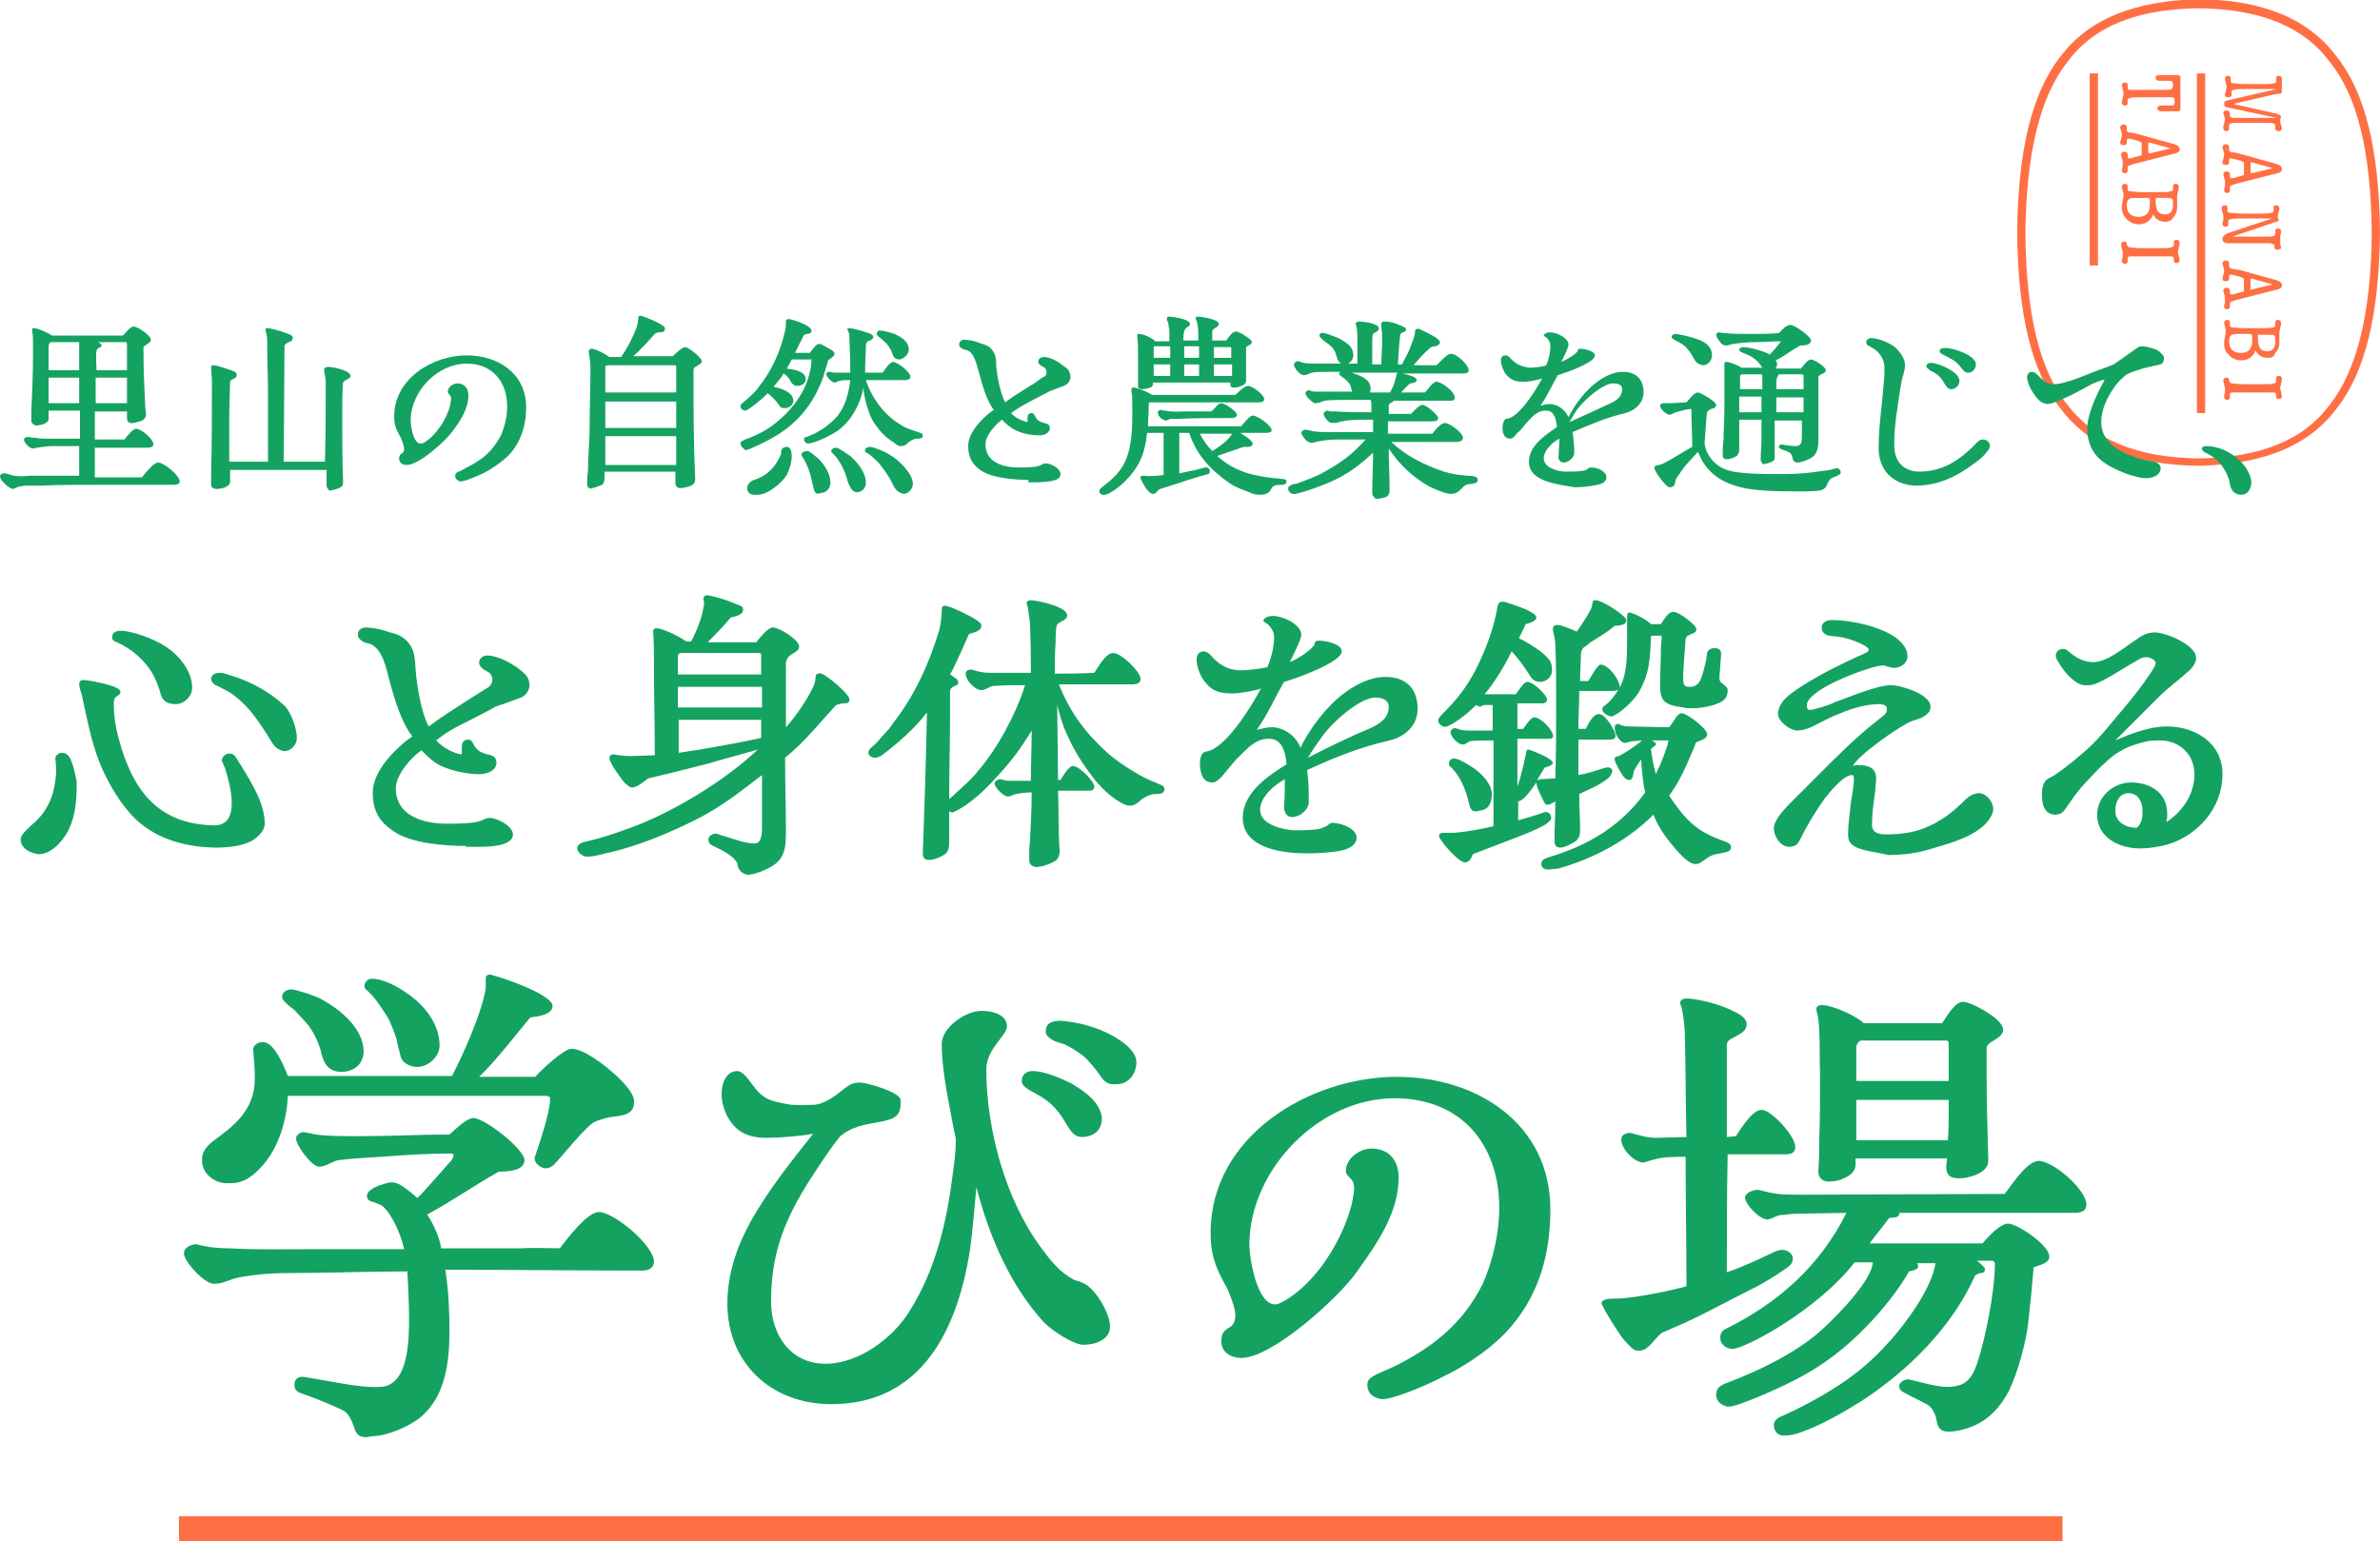 <?xml version="1.0" encoding="utf-8"?>
<!-- Generator: Adobe Illustrator 29.3.1, SVG Export Plug-In . SVG Version: 9.03 Build 55982)  -->
<svg version="1.1" id="レイヤー_1" xmlns="http://www.w3.org/2000/svg" xmlns:xlink="http://www.w3.org/1999/xlink" x="0px"
	 y="0px" viewBox="0 0 288.6 186.9" style="enable-background:new 0 0 288.6 186.9;" xml:space="preserve">
<style type="text/css">
	.ドロップシャドウ{fill:none;}
	.光彩_x0020_外側_x0020_5_x0020_pt{fill:none;}
	.青のネオン{fill:none;stroke:#8AACDA;stroke-width:7;stroke-linecap:round;stroke-linejoin:round;}
	.クロムハイライト{fill:url(#SVGID_1_);stroke:#FFFFFF;stroke-width:0.363;stroke-miterlimit:1;}
	.ジャイブ_GS{fill:#FFDD00;}
	.Alyssa_GS{fill:#A6D0E4;}
	.st0{fill:#FF6F44;}
	.st1{fill:#14A261;}
</style>
<linearGradient id="SVGID_1_" gradientUnits="userSpaceOnUse" x1="144.312" y1="186.853" x2="144.312" y2="185.853">
	<stop  offset="0" style="stop-color:#656565"/>
	<stop  offset="0.618" style="stop-color:#1B1B1B"/>
	<stop  offset="0.629" style="stop-color:#545454"/>
	<stop  offset="0.983" style="stop-color:#3E3E3E"/>
</linearGradient>
<g>
	<g>
		<path class="st0" d="M266.6,56.5L266.6,56.5c-7.9-0.1-13.3-2.4-16.7-6.9c-3.5-4.4-5.2-11.3-5.3-21.4c0.1-10,1.8-17,5.3-21.4
			c3.4-4.5,8.9-6.7,16.7-6.9c7.9,0.1,13.3,2.4,16.7,6.9c3.5,4.4,5.2,11.3,5.3,21.4c-0.1,10-1.8,17-5.3,21.4
			C279.9,54.1,274.5,56.3,266.6,56.5L266.6,56.5z M266.6,1c-7.5,0.1-12.7,2.2-15.9,6.5c-3.3,4.2-5,11-5.1,20.8
			c0.1,9.8,1.7,16.6,5.1,20.8c3.2,4.2,8.4,6.4,15.9,6.5c7.5-0.1,12.7-2.2,15.9-6.5c3.3-4.2,5-11,5.1-20.8
			c-0.1-9.8-1.7-16.6-5.1-20.8C279.3,3.2,274.1,1.1,266.6,1z"/>
		<g>
			<g>
				<path class="st0" d="M276,11.4l-5.2,1.2l5.3,1.2c0.3,0.1,0.5,0.2,0.5,0.3c0,0,0,0.1-0.1,0.4c0,0.1,0,0.2,0,0.2
					c0,0.1,0,0.3,0.1,0.4c0,0.2,0.1,0.3,0.1,0.4c0,0.1,0,0.2-0.1,0.3c-0.1,0.1-0.2,0.1-0.3,0.1c-0.1,0-0.2,0-0.3-0.1
					s-0.1-0.1-0.1-0.2c0,0,0-0.1,0-0.2c0-0.1,0-0.2,0-0.2c0-0.2-0.3-0.3-0.8-0.3c0,0-0.3,0-1,0h-2h-1c-0.5,0-0.8,0.1-0.8,0.3
					c0,0,0,0.1,0,0.2c0,0,0,0.1,0,0.2c0,0.1,0,0.2-0.1,0.2c-0.1,0.1-0.1,0.1-0.2,0.1c-0.1,0-0.2,0-0.3-0.1c-0.1-0.1-0.1-0.2-0.1-0.3
					c0-0.1,0-0.3,0.1-0.5c0-0.2,0.1-0.4,0.1-0.5c0-0.1,0-0.2-0.1-0.4c0-0.2-0.1-0.3-0.1-0.4c0-0.1,0-0.2,0.1-0.2
					c0.1-0.1,0.2-0.1,0.3-0.1c0.2,0,0.4,0.1,0.4,0.4v0.1c0,0,0,0,0,0.1c0,0.2,0.2,0.3,0.5,0.3l0.4,0h0.9h3.9l-6.1-1.3
					c-0.2,0-0.3-0.2-0.3-0.4c0-0.2,0.1-0.4,0.3-0.4l6.1-1.4h-3.7c-0.8,0-1.3,0-1.5,0.1c-0.2,0-0.3,0.1-0.3,0.2c0,0,0,0.1,0,0.2
					c0,0.1,0,0.1,0,0.2c0,0.2-0.1,0.3-0.4,0.3c-0.3,0-0.4-0.1-0.4-0.3c0-0.1,0-0.2,0.1-0.4c0-0.2,0.1-0.3,0.1-0.5
					c0-0.1,0-0.3-0.1-0.5c0-0.2-0.1-0.4-0.1-0.5c0-0.3,0.1-0.4,0.4-0.4c0.2,0,0.3,0.1,0.3,0.3c0,0.1,0,0.1,0,0.2c0,0.1,0,0.2,0,0.2
					c0,0.1,0.1,0.2,0.3,0.2c0.2,0,0.7,0.1,1.5,0.1h1.9c0.8,0,1.3,0,1.5-0.1c0.2,0,0.3-0.1,0.3-0.2c0,0,0-0.1,0-0.2c0,0,0-0.1,0-0.2
					c0-0.2,0.1-0.3,0.3-0.3c0.1,0,0.2,0,0.3,0.1c0.1,0.1,0.1,0.2,0.1,0.3c0,0,0,0.2,0,0.3c0,0.1,0,0.2,0,0.4c0,0.1,0,0.2,0,0.4
					c0,0.2,0,0.3,0,0.4c0,0.1-0.1,0.2-0.2,0.3C276.3,11.3,276.2,11.4,276,11.4z"/>
				<path class="st0" d="M271.8,18.7l4.3,1.2c0.2,0.1,0.3,0.1,0.4,0.2c0.1,0.1,0.2,0.2,0.2,0.3c0,0.2,0,0.3-0.1,0.4
					c-0.1,0.1-0.3,0.2-0.8,0.3l-4.7,1.2c-0.3,0.1-0.5,0.2-0.6,0.2c-0.1,0.1-0.1,0.1-0.1,0.2c0,0,0,0.1,0,0.2c0,0,0,0,0,0.1
					c0,0,0,0,0,0.1c0,0.2-0.1,0.3-0.3,0.3c-0.3,0-0.4-0.1-0.4-0.3c0,0,0-0.2,0.1-0.5c0-0.1,0-0.3,0-0.5c0-0.1,0-0.3-0.1-0.5
					c0-0.2-0.1-0.4-0.1-0.4c0-0.1,0-0.2,0.1-0.3s0.2-0.1,0.3-0.1c0.2,0,0.4,0.1,0.4,0.3c0,0,0,0.1,0,0.1s0,0,0,0.1s0,0,0,0.1
					c0,0.2,0.1,0.2,0.3,0.2c0.1,0,0.3,0,0.4-0.1l0.8-0.2c0.1,0,0.2-0.1,0.2-0.1c0,0,0-0.1,0-0.2v-1.2c0-0.1-0.1-0.2-0.4-0.3
					l-0.7-0.2c-0.2,0-0.3-0.1-0.5-0.1c-0.1,0-0.2,0.1-0.2,0.2c0,0,0,0.1,0,0.1c0,0,0,0,0,0.1c0,0,0,0.1,0,0.1c0,0.2-0.1,0.3-0.4,0.3
					c-0.3,0-0.4-0.1-0.4-0.3c0-0.1,0-0.2,0.1-0.4c0-0.2,0.1-0.3,0.1-0.5c0-0.2,0-0.3-0.1-0.5c0-0.2-0.1-0.3-0.1-0.4
					c0-0.2,0.1-0.4,0.4-0.4c0.2,0,0.4,0.1,0.4,0.3c0,0,0,0.1,0,0.2c0,0.1,0,0.1,0,0.2c0,0.1,0.1,0.2,0.3,0.3
					C270.9,18.4,271.3,18.6,271.8,18.7z M273.1,21l2.5-0.6l-2.5-0.7c-0.1,0-0.1,0-0.1,0c-0.1,0-0.1,0.1-0.1,0.2v0.9
					c0,0.1,0,0.2,0.1,0.2C273,21,273,21,273.1,21z"/>
				<path class="st0" d="M276.3,26.8l-5.6,1.9h3.4c0.7,0,1,0,1,0c0.5,0,0.8-0.1,0.8-0.3c0,0,0-0.1,0-0.2c0-0.1,0-0.1,0-0.2
					c0-0.1,0-0.2,0.1-0.2c0.1-0.1,0.2-0.1,0.2-0.1c0.1,0,0.2,0,0.3,0.1c0.1,0.1,0.1,0.2,0.1,0.3c0,0.1,0,0.2-0.1,0.5
					c0,0.1,0,0.3,0,0.5c0,0.2,0,0.4,0,0.5c0,0.2,0.1,0.3,0.1,0.4c0,0.1,0,0.2-0.1,0.2s-0.2,0.1-0.3,0.1c-0.2,0-0.4-0.1-0.4-0.3
					c0,0,0-0.1,0-0.1c0-0.1,0-0.1,0-0.1c0-0.2-0.2-0.2-0.5-0.3l-0.5,0h-0.8h-3.8c-0.5,0-0.7-0.2-0.7-0.5c0-0.3,0.2-0.5,0.6-0.7
					l5.4-1.8h-3.5c-0.8,0-1.3,0-1.5,0.1c-0.2,0-0.3,0.1-0.3,0.2c0,0,0,0.1,0,0.2c0,0,0,0.1,0,0.2c0,0.2-0.1,0.3-0.3,0.3
					c-0.1,0-0.2,0-0.3-0.1s-0.1-0.2-0.1-0.3c0,0,0-0.2,0.1-0.4c0-0.1,0-0.2,0-0.4c0-0.2,0-0.3-0.1-0.5c-0.1-0.3-0.1-0.4-0.1-0.5
					c0-0.1,0-0.2,0.1-0.3c0.1-0.1,0.2-0.1,0.3-0.1c0.2,0,0.3,0.1,0.3,0.3c0,0.1,0,0.1,0,0.2c0,0.1,0,0.2,0,0.2
					c0,0.1,0.1,0.2,0.3,0.2c0.2,0,0.7,0.1,1.5,0.1h2c0.8,0,1.3,0,1.5-0.1c0.2,0,0.3-0.1,0.3-0.2c0,0,0-0.1,0-0.2c0-0.1,0-0.1,0-0.2
					c0-0.2,0.1-0.3,0.3-0.3c0.1,0,0.2,0,0.3,0.1s0.1,0.2,0.1,0.3c0,0.1,0,0.2-0.1,0.4c0,0.2-0.1,0.3-0.1,0.5c0,0,0,0.2,0.1,0.4
					c0,0.1,0,0.1,0,0.2C276.6,26.7,276.5,26.8,276.3,26.8z"/>
				<path class="st0" d="M271.8,32.8l4.3,1.2c0.2,0.1,0.3,0.1,0.4,0.2c0.1,0.1,0.2,0.2,0.2,0.3c0,0.2,0,0.3-0.1,0.4
					c-0.1,0.1-0.3,0.2-0.8,0.3l-4.7,1.2c-0.3,0.1-0.5,0.2-0.6,0.2c-0.1,0.1-0.1,0.1-0.1,0.2c0,0,0,0.1,0,0.2c0,0,0,0,0,0.1
					c0,0,0,0,0,0.1c0,0.2-0.1,0.3-0.3,0.3c-0.3,0-0.4-0.1-0.4-0.3c0,0,0-0.2,0.1-0.5c0-0.1,0-0.3,0-0.5c0-0.1,0-0.3-0.1-0.5
					c0-0.2-0.1-0.4-0.1-0.4c0-0.1,0-0.2,0.1-0.3s0.2-0.1,0.3-0.1c0.2,0,0.4,0.1,0.4,0.3c0,0,0,0.1,0,0.1s0,0,0,0.1s0,0,0,0.1
					c0,0.2,0.1,0.2,0.3,0.2c0.1,0,0.3,0,0.4-0.1l0.8-0.2c0.1,0,0.2-0.1,0.2-0.1c0,0,0-0.1,0-0.2v-1.2c0-0.1-0.1-0.2-0.4-0.3
					l-0.7-0.2c-0.2,0-0.3-0.1-0.5-0.1c-0.1,0-0.2,0.1-0.2,0.2c0,0,0,0.1,0,0.1c0,0,0,0,0,0.1c0,0,0,0.1,0,0.1c0,0.2-0.1,0.3-0.4,0.3
					c-0.3,0-0.4-0.1-0.4-0.3c0-0.1,0-0.2,0.1-0.4c0-0.2,0.1-0.3,0.1-0.5c0-0.2,0-0.3-0.1-0.5c0-0.2-0.1-0.3-0.1-0.4
					c0-0.2,0.1-0.4,0.4-0.4c0.2,0,0.4,0.1,0.4,0.3c0,0,0,0.1,0,0.2c0,0.1,0,0.1,0,0.2c0,0.1,0.1,0.2,0.3,0.3
					C270.9,32.6,271.3,32.7,271.8,32.8z M273.1,35.1l2.5-0.6l-2.5-0.7c-0.1,0-0.1,0-0.1,0c-0.1,0-0.1,0.1-0.1,0.2V35
					c0,0.1,0,0.2,0.1,0.2C273,35.2,273,35.1,273.1,35.1z"/>
				<path class="st0" d="M275,43.4c-0.7,0-1.2-0.3-1.5-0.9c-0.3,0.8-0.9,1.2-1.7,1.2c-0.6,0-1.1-0.2-1.5-0.6
					c-0.4-0.4-0.6-0.8-0.6-1.4c0-0.2,0-0.5,0.1-0.8c0-0.3,0.1-0.5,0.1-0.7c0-0.1,0-0.3-0.1-0.5c0-0.2-0.1-0.4-0.1-0.5
					c0-0.1,0-0.2,0.1-0.3c0.1-0.1,0.2-0.1,0.3-0.1c0.2,0,0.3,0.1,0.3,0.3c0,0.1,0,0.1,0,0.2c0,0.1,0,0.2,0,0.2
					c0,0.1,0.1,0.2,0.3,0.2c0.2,0,0.7,0.1,1.5,0.1h1.9c0.8,0,1.3,0,1.5-0.1c0.2,0,0.3-0.1,0.3-0.2c0,0,0-0.1,0-0.2
					c0-0.1,0-0.1,0-0.2c0-0.2,0.1-0.3,0.3-0.3c0.3,0,0.4,0.1,0.4,0.4c0,0.1,0,0.3-0.1,0.5c0,0.2-0.1,0.4-0.1,0.5c0,0.2,0,0.5,0,0.7
					s0,0.5,0,0.7c0,0.5-0.2,0.9-0.5,1.2C275.8,43.3,275.4,43.4,275,43.4z M273.1,41.3c0-0.3,0-0.5,0-0.5c0-0.2-0.1-0.3-0.3-0.3h-1.6
					c-0.3,0-0.6,0.1-0.7,0.2c-0.1,0.1-0.2,0.3-0.2,0.7c0,0.9,0.5,1.4,1.4,1.4c0.6,0,1-0.2,1.2-0.6C273,42.1,273.1,41.8,273.1,41.3z
					 M275.2,40.6H274c-0.1,0-0.2,0-0.2,0c0,0,0,0.1,0,0.2v0.3c0,0.5,0.1,0.9,0.3,1.2c0.2,0.2,0.5,0.3,0.8,0.3c0.7,0,1-0.4,1-1.2
					c0-0.3,0-0.6-0.1-0.7C275.7,40.6,275.5,40.6,275.2,40.6z"/>
				<path class="st0" d="M270.4,46.3c0,0.1,0.1,0.2,0.3,0.2c0.2,0,0.7,0.1,1.5,0.1h2c0.8,0,1.3,0,1.5-0.1c0.2,0,0.3-0.1,0.3-0.2
					c0,0,0-0.1,0-0.2c0-0.1,0-0.1,0-0.2c0-0.2,0.1-0.3,0.3-0.3c0.3,0,0.4,0.1,0.4,0.4c0,0.1,0,0.3-0.1,0.5c0,0.2-0.1,0.4-0.1,0.5
					c0,0.1,0,0.3,0.1,0.5c0,0.2,0.1,0.4,0.1,0.5c0,0.3-0.1,0.4-0.4,0.4c-0.2,0-0.3-0.1-0.3-0.3c0,0,0-0.1,0-0.1c0-0.1,0-0.1,0-0.2
					c0-0.1-0.1-0.2-0.3-0.2c-0.2,0-0.7,0-1.5,0h-2c-0.8,0-1.3,0-1.5,0c-0.2,0-0.3,0.1-0.3,0.2c0,0,0,0.1,0,0.2c0,0,0,0.1,0,0.2
					c0,0.1,0,0.2-0.1,0.2c-0.1,0.1-0.1,0.1-0.2,0.1c-0.1,0-0.2,0-0.3-0.1c-0.1-0.1-0.1-0.2-0.1-0.3c0,0,0-0.2,0.1-0.5
					c0-0.2,0-0.3,0-0.4c0-0.1,0-0.3-0.1-0.5c0-0.2-0.1-0.4-0.1-0.5c0-0.1,0-0.2,0.1-0.3c0.1-0.1,0.2-0.1,0.3-0.1
					c0.2,0,0.3,0.1,0.3,0.3c0,0.1,0,0.1,0,0.2C270.4,46.2,270.4,46.3,270.4,46.3z"/>
				<path class="st0" d="M262.7,11.8h-2.9c-0.8,0-1.3,0-1.5,0.1c-0.2,0-0.3,0.1-0.3,0.2c0,0,0,0.1,0,0.2c0,0,0,0.1,0,0.2
					c0,0.2-0.1,0.3-0.3,0.3c-0.1,0-0.2,0-0.3-0.1c-0.1-0.1-0.1-0.2-0.1-0.3c0-0.1,0-0.2,0.1-0.5c0-0.2,0.1-0.3,0.1-0.5
					c0-0.1,0-0.3-0.1-0.5c0-0.2-0.1-0.4-0.1-0.5c0-0.1,0-0.2,0.1-0.3c0.1-0.1,0.2-0.1,0.3-0.1c0.2,0,0.3,0.1,0.3,0.3
					c0,0.1,0,0.1,0,0.2c0,0.1,0,0.2,0,0.2c0,0.1,0.1,0.2,0.3,0.2s0.7,0,1.5,0h2.4c0.6,0,0.9,0,1.1-0.1c0.1-0.1,0.2-0.2,0.2-0.4
					c0-0.2,0-0.4-0.1-0.5c-0.1-0.1-0.2-0.1-0.4-0.1c-0.1,0-0.2,0-0.5,0c-0.3,0-0.5,0-0.6,0c-0.4,0-0.5-0.1-0.5-0.4
					c0-0.2,0.1-0.3,0.5-0.3c0,0,0.1,0,0.3,0c0.3,0,0.6,0,0.8,0c0.1,0,0.3,0,0.6,0c0.1,0,0.3,0,0.4,0c0.2,0,0.4,0.1,0.4,0.3
					c0,0.1,0,0.2,0,0.4c0,0.2,0,0.6,0,1.1v0.3V12c0,0.3,0,0.5,0,0.6c0,0.2,0,0.4,0,0.6c0,0.2-0.1,0.3-0.3,0.3c0,0-0.2,0-0.3,0
					c-0.3,0-0.5,0-0.7,0c-0.2,0-0.4,0-0.7,0c-0.1,0-0.2,0-0.3,0c-0.3,0-0.5-0.1-0.5-0.4c0-0.2,0.2-0.3,0.5-0.3c0,0,0.1,0,0.2,0
					c0.1,0,0.2,0,0.3,0h0.6c0.2,0,0.4,0,0.4-0.1c0.1-0.1,0.1-0.2,0.1-0.4c0-0.3-0.1-0.5-0.2-0.5C263.2,11.8,263,11.8,262.7,11.8z"/>
				<path class="st0" d="M259.4,16.3l4.3,1.2c0.2,0.1,0.3,0.1,0.4,0.2c0.1,0.1,0.2,0.2,0.2,0.3c0,0.2,0,0.3-0.1,0.4
					c-0.1,0.1-0.3,0.2-0.8,0.3l-4.7,1.2c-0.3,0.1-0.5,0.2-0.6,0.2c-0.1,0.1-0.1,0.1-0.1,0.2c0,0,0,0.1,0,0.2c0,0,0,0,0,0.1
					c0,0,0,0,0,0.1c0,0.2-0.1,0.3-0.3,0.3c-0.3,0-0.4-0.1-0.4-0.3c0,0,0-0.2,0.1-0.5c0-0.1,0-0.3,0-0.5c0-0.1,0-0.3-0.1-0.5
					c0-0.2-0.1-0.4-0.1-0.4c0-0.1,0-0.2,0.1-0.3s0.2-0.1,0.3-0.1c0.2,0,0.4,0.1,0.4,0.3c0,0,0,0.1,0,0.1s0,0,0,0.1s0,0,0,0.1
					c0,0.2,0.1,0.2,0.3,0.2c0.1,0,0.3,0,0.4-0.1l0.8-0.2c0.1,0,0.2-0.1,0.2-0.1c0,0,0-0.1,0-0.2v-1.2c0-0.1-0.1-0.2-0.4-0.3
					l-0.7-0.2c-0.2,0-0.3-0.1-0.5-0.1c-0.1,0-0.2,0.1-0.2,0.2c0,0,0,0.1,0,0.1c0,0,0,0,0,0.1c0,0,0,0.1,0,0.1c0,0.2-0.1,0.3-0.4,0.3
					c-0.3,0-0.4-0.1-0.4-0.3c0-0.1,0-0.2,0.1-0.4c0-0.2,0.1-0.3,0.1-0.5c0-0.2,0-0.3-0.1-0.5c0-0.2-0.1-0.3-0.1-0.4
					c0-0.2,0.1-0.4,0.4-0.4c0.2,0,0.4,0.1,0.4,0.3c0,0,0,0.1,0,0.2c0,0.1,0,0.1,0,0.2c0,0.1,0.1,0.2,0.3,0.3
					C258.5,16,258.9,16.2,259.4,16.3z M260.7,18.6l2.5-0.6l-2.5-0.7c-0.1,0-0.1,0-0.1,0c-0.1,0-0.1,0.1-0.1,0.2v0.9
					c0,0.1,0,0.2,0.1,0.2C260.6,18.6,260.6,18.6,260.7,18.6z"/>
				<path class="st0" d="M262.6,26.9c-0.7,0-1.2-0.3-1.5-0.9c-0.3,0.8-0.9,1.2-1.7,1.2c-0.6,0-1.1-0.2-1.5-0.6s-0.6-0.8-0.6-1.4
					c0-0.2,0-0.5,0.1-0.8c0-0.3,0.1-0.5,0.1-0.7c0-0.1,0-0.3-0.1-0.5c0-0.2-0.1-0.4-0.1-0.5c0-0.1,0-0.2,0.1-0.3
					c0.1-0.1,0.2-0.1,0.3-0.1c0.2,0,0.3,0.1,0.3,0.3c0,0.1,0,0.1,0,0.2c0,0.1,0,0.2,0,0.2c0,0.1,0.1,0.2,0.3,0.2s0.7,0.1,1.5,0.1
					h1.9c0.8,0,1.3,0,1.5-0.1c0.2,0,0.3-0.1,0.3-0.2c0,0,0-0.1,0-0.2c0-0.1,0-0.1,0-0.2c0-0.2,0.1-0.3,0.3-0.3
					c0.3,0,0.4,0.1,0.4,0.4c0,0.1,0,0.3-0.1,0.5c0,0.2-0.1,0.4-0.1,0.5c0,0.2,0,0.5,0,0.8s0,0.5,0,0.7c0,0.5-0.2,0.9-0.5,1.2
					C263.4,26.7,263,26.9,262.6,26.9z M260.7,24.8c0-0.3,0-0.5,0-0.5c0-0.2-0.1-0.3-0.3-0.3h-1.6c-0.3,0-0.6,0.1-0.7,0.2
					c-0.1,0.1-0.2,0.3-0.2,0.7c0,0.9,0.5,1.4,1.4,1.4c0.6,0,1-0.2,1.2-0.6C260.6,25.6,260.7,25.2,260.7,24.8z M262.8,24h-1.2
					c-0.1,0-0.2,0-0.2,0c0,0,0,0.1,0,0.2v0.3c0,0.5,0.1,0.9,0.3,1.2c0.2,0.2,0.5,0.3,0.8,0.3c0.7,0,1-0.4,1-1.2c0-0.3,0-0.6-0.1-0.7
					C263.3,24.1,263.1,24,262.8,24z"/>
				<path class="st0" d="M258,29.8c0,0.1,0.1,0.2,0.3,0.2c0.2,0,0.7,0.1,1.5,0.1h2c0.8,0,1.3,0,1.5-0.1s0.3-0.1,0.3-0.2
					c0,0,0-0.1,0-0.2c0-0.1,0-0.1,0-0.2c0-0.2,0.1-0.3,0.3-0.3c0.3,0,0.4,0.1,0.4,0.4c0,0.1,0,0.3-0.1,0.5c0,0.2-0.1,0.4-0.1,0.5
					c0,0.1,0,0.3,0.1,0.5c0,0.2,0.1,0.4,0.1,0.5c0,0.3-0.1,0.4-0.4,0.4c-0.2,0-0.3-0.1-0.3-0.3c0,0,0-0.1,0-0.1c0-0.1,0-0.1,0-0.2
					c0-0.1-0.1-0.2-0.3-0.2s-0.7,0-1.5,0h-2c-0.8,0-1.3,0-1.5,0c-0.2,0-0.3,0.1-0.3,0.2c0,0,0,0.1,0,0.2c0,0,0,0.1,0,0.2
					c0,0.1,0,0.2-0.1,0.2c-0.1,0.1-0.1,0.1-0.2,0.1c-0.1,0-0.2,0-0.3-0.1c-0.1-0.1-0.1-0.2-0.1-0.3c0,0,0-0.2,0.1-0.5
					c0-0.2,0-0.3,0-0.4c0-0.1,0-0.3-0.1-0.5c0-0.2-0.1-0.4-0.1-0.5c0-0.1,0-0.2,0.1-0.3c0.1-0.1,0.2-0.1,0.3-0.1
					c0.2,0,0.3,0.1,0.3,0.3c0,0.1,0,0.1,0,0.2C258,29.7,258,29.8,258,29.8z"/>
			</g>
			<rect x="266.4" y="8.9" class="st0" width="1" height="41.2"/>
			<rect x="253.4" y="8.9" class="st0" width="1" height="23.3"/>
		</g>
	</g>
	<g>
		<g>
			<path class="st1" d="M2.5,101.8c0-0.6,1-1.4,1.4-1.8c1.8-1.5,2.7-3.4,2.9-6.2c0-0.6,0-1.2-0.1-1.8c0-0.4,0.5-0.7,0.8-0.7
				c0.4,0,0.7,0.2,0.9,0.5c0.4,0.5,0.9,2.8,0.9,3.1c0,2.1-0.1,3.9-1,5.8c-0.9,1.7-2.3,2.9-3.6,2.9C3.7,103.5,2.5,102.9,2.5,101.8z
				 M17.2,100C15,98.3,13,94.9,12,92.3c-1-2.6-1.5-5.4-2.1-8.1c-0.1-0.3-0.3-0.9-0.3-1.2c0-0.4,0.2-0.6,0.8-0.5
				c0.3,0,1.9,0.3,2.9,0.6c0.7,0.2,1.3,0.5,1.3,0.8c0,0.3-0.2,0.4-0.5,0.6c-0.2,0.1-0.3,0.4-0.3,0.8c0,1.4,0.2,2.9,0.6,4.3
				c1.7,6.4,4.9,10.4,11.6,10.5c1.6,0,2.1-1.2,2.1-2.7c0-1.4-0.4-2.9-0.8-4.2c-0.1-0.3-0.4-0.8-0.4-1c0-0.4,0.5-0.8,0.8-0.8
				c0.3,0,0.5,0,0.7,0.2c0.3,0.3,0.5,0.8,0.8,1.2c0.8,1.3,1.6,2.6,2.2,4c0.4,1,0.7,2,0.7,3.1c0,0.9-0.9,1.7-1.6,2.1
				c-1.4,0.7-3,0.8-4.6,0.8C22.7,102.7,19.6,101.9,17.2,100z M20.1,85.1c-0.2-0.1-0.5-0.4-0.7-1.2c-0.2-0.8-0.6-1.6-0.8-2
				c-0.9-1.7-2.6-3.2-4.4-4c-0.3-0.1-0.6-0.2-0.6-0.6c0-0.6,0.5-0.8,1-0.8c1.4,0,4.1,1,5.3,1.8c1.8,1.1,3.4,3.1,3.4,5.1
				c0,1.1-1,2-2,2C20.8,85.4,20.4,85.3,20.1,85.1z M33.3,90.5c-0.4-0.5-0.7-1.1-1.1-1.7c-1.3-2-2.4-3.5-4.3-4.8
				c-0.2-0.1-1.1-0.6-1.5-0.8c-0.6-0.2-0.8-0.6-0.8-0.9c0.1-0.6,0.6-0.7,1.1-0.7c0.4,0,0.9,0.2,1.2,0.3c2.2,0.6,4.8,2,6.5,3.6
				c0.9,0.8,1.6,2.9,1.6,4c0,0.8-0.7,1.6-1.5,1.6C34.2,91.1,33.7,90.9,33.3,90.5z"/>
			<path class="st1" d="M56.5,102.6c-2.5,0-6.7-0.3-8.8-1.8c-1.6-1.1-2.5-2.3-2.5-4.7c0-2.6,2.8-5.4,4.8-6.8
				c-1.3-1.6-2.2-4.6-2.7-6.5c-0.2-0.7-0.4-1.6-0.6-2.2c-0.3-0.9-0.8-2.1-1.8-2.5C44.6,78,44.3,78,44,77.8c-0.3-0.2-0.6-0.4-0.6-0.8
				c0-0.7,0.5-0.9,1.1-0.9c1.2,0.1,1.6,0.2,2.8,0.6c0.9,0.2,1.5,0.5,2,1c1,1,1,2.1,1.1,3.5c0.1,1.7,0.7,5.4,1.6,6.9
				c1.6-1.2,3.2-2.2,4.6-3.1c0.6-0.4,1.3-0.8,1.9-1.2c0.2-0.1,0.6-0.4,0.8-0.5c0.2-0.2,0.4-0.5,0.4-0.8c0-0.5-0.2-0.9-0.7-1.1
				c-0.6-0.3-0.9-0.7-0.9-1c0-0.6,0.5-0.9,1-0.9c1,0,2.5,0.7,3.2,1.2c0.4,0.2,1,0.7,1.4,1.1c0.4,0.4,0.5,0.9,0.5,1.3
				c0,0.7-0.5,1.4-1.3,1.6c-0.8,0.3-1.6,0.6-2.5,0.9c-0.4,0.1-0.8,0.4-1.2,0.6l-2.7,1.4c-1.3,0.6-2.5,1.3-3.6,2.2
				c0.7,0.8,2.1,1.6,3.1,1.7l0-0.8c0-0.5,0.1-1,0.8-1c0.5,0,0.6,0.7,0.9,1c0.4,0.5,0.8,0.6,1.4,0.8c0.6,0.1,1.1,0.3,1.1,1
				c0,1-1.2,1.4-2.1,1.4c-1.4,0-3.3-0.4-4.6-1c-0.9-0.4-1.7-1.2-2.4-1.9c-1.3,0.9-3.1,3-3.1,4.6c0,3.4,3.4,4.3,6.2,4.3
				c1,0,3,0,3.9-0.3c0.5-0.1,0.7-0.4,1.3-0.4c0.9,0,2.8,1,2.8,2c0,1.5-3.2,1.5-4,1.5H56.5z"/>
			<path class="st1" d="M89.4,104.7c-0.4-0.9-1.9-1.6-2.7-2c-0.4-0.2-0.8-0.3-0.8-0.9c0-0.4,0.5-0.7,0.9-0.7c0.2,0,0.8,0.3,1,0.3
				c1.3,0.4,2.6,0.9,3.7,0.9c0.9,0,0.9-1.3,0.9-2.1v-6.2c-2.6,2-5,3.9-8,5.4c-3.4,1.7-7.2,3.3-11,4.1c-0.7,0.2-1.5,0.4-2.2,0.4
				c-0.5,0-1.2-0.5-1.2-1s0.5-0.7,0.9-0.8c2.3-0.5,4.5-1.3,6.6-2.1c4.9-2,10.6-5.5,14.4-9.1c-2,0.6-4,1.1-6,1.7
				c-2.3,0.6-5.1,1.3-7.3,1.8c-0.7,0.5-1.3,1.1-2,1.1c-0.3,0-0.5-0.3-0.8-0.5c-0.4-0.4-1.9-2.5-1.9-3c0-0.4,0.2-0.5,0.5-0.5
				c0.6,0.1,1.4,0.2,2,0.2c0.6,0,2.4-0.1,3-0.1c0-3.7-0.1-7.1-0.1-10.7c0-1.4,0-3.1-0.1-4.3c0-0.3,0.2-0.4,0.4-0.4
				c0.8,0,3,1.1,3.6,1.6h0.6c0.6-1.1,1.3-2.8,1.5-4.1c0.1-0.3,0.1-0.8,0-1c0-0.4,0.2-0.5,0.4-0.5c0.5,0,2.3,0.5,3.4,1
				c0.5,0.2,0.8,0.3,0.9,0.4c0.1,0.1,0.1,0.2,0.1,0.4c0,0.6-1.1,0.8-1.5,0.9c-0.8,1-1.9,2.1-2.8,3h5.9c0.4-0.5,1.4-1.8,2-1.8
				c0.8,0,3.2,1.5,3.2,2.3c0,0.9-1.4,0.7-1.6,2c0,0.4,0,0.7,0,1c0,2.3,0,4.5,0,6.8c1.2-1.3,2.7-3.5,3.4-5.1c0.1-0.2,0.2-0.8,0.2-1
				c0-0.4,0.4-0.5,0.7-0.4c0.7,0.2,3.4,2.5,3.4,3.1c0,0.4-0.2,0.5-0.6,0.5c-0.3,0-0.9,0.1-1.1,0.3l-1.8,2c-1.4,1.6-2.6,2.9-4.3,4.3
				c0,2.9,0.1,5.9,0.1,8.8c0,1.7,0,3.3-1.6,4.3c-0.8,0.5-2.2,1.1-3.1,1.1C89.9,105.9,89.5,105.5,89.4,104.7z M82.2,81.8h10.1v-2.2
				c0-0.3,0-0.4-0.3-0.4h-9.4c-0.3,0-0.4,0.2-0.4,0.4V81.8z M82.3,85.8h10.1v-2.5H82.2c0,0.6,0,1.3,0,1.9V85.8z M82.3,87.3v4
				c1.2-0.2,2.1-0.3,3.2-0.5c2.3-0.4,4.5-0.8,6.8-1.3v-2.2H82.3z"/>
			<path class="st1" d="M124.8,104.3c0-0.9,0-1.6,0.1-2.4c0.1-1.9,0.2-3.9,0.2-5.8c-0.5,0-1.4,0.1-1.9,0.2c-0.4,0.1-0.6,0.3-1,0.3
				c-0.5,0-1.6-1.1-1.6-1.6c0-0.3,0.5-0.5,0.7-0.5c0.4,0.1,0.7,0.2,1,0.2c0.5,0,1.1,0,1.7,0h1c0-2.1,0.1-3.8,0.1-6.1
				c-1.4,2.3-2.6,3.9-4.4,5.8c-0.8,0.9-3,3.2-5.1,4.1c-0.1,0.1-0.3,0-0.5-0.1v3.7c0,0.7-0.1,1.1-0.4,1.4c-0.3,0.3-1.4,0.8-2,0.8
				c-0.5,0-0.8-0.2-0.8-0.8c0.2-5.5,0.4-11.6,0.5-17.1c-1.4,1.9-3.7,3.9-5.6,5.3c-0.2,0.1-0.5,0.2-0.7,0.2c-0.3,0-0.8-0.2-0.8-0.6
				c0-0.2,0.1-0.4,0.3-0.6c0.4-0.3,0.9-0.8,1.2-1.2c0.5-0.6,1-1,1.5-1.8c2.6-3.3,4.4-7.3,5.6-11.3c0.2-0.8,0.3-1.8,0.3-2.5
				c0-0.3,0.1-0.5,0.6-0.4c0.6,0.1,3.1,1.3,3.6,1.7c0.2,0.2,0.6,0.3,0.6,0.7c0,0.7-1,0.8-1.5,1c-0.4,0.9-1.8,4.1-2.3,4.9
				c0.2,0.1,0.4,0.3,0.6,0.4c0.3,0.2,0.4,0.4,0.4,0.6c0,0.5-1,0.3-1,1.1c0,0.7,0,2.1,0,3.1c0,2.8-0.1,6.5-0.1,9.9
				c0.4-0.3,0.7-0.6,1-0.9c0.9-0.8,1.8-1.6,2.5-2.5c2.4-2.8,4.6-6.9,5.7-10.4c-1.4,0-2.6,0-3.9,0.1c-0.5,0.1-0.9,0.5-1.4,0.5
				c-0.8,0-1.9-1.2-1.9-2c0-0.4,0.4-0.5,0.7-0.5c0.6,0.2,1.4,0.4,2.1,0.4h5.1c0-1.8,0-3.6-0.1-5.5c0-0.7-0.1-1.3-0.2-1.9
				c0-0.2-0.1-0.7-0.2-1c-0.1-0.3,0.3-0.4,0.5-0.4c0.8,0,4.4,0.8,4.4,1.8c0,0.8-1.2,0.7-1.3,1.4c-0.1,0.6-0.1,1.4-0.1,2
				c-0.1,1.3-0.1,2.4-0.1,3.7c0.9,0,3.3,0,4.8-0.1c0.6-0.9,1.4-2.4,2.3-2.4c1,0,3.3,2.3,3.3,3.1c0,0.5-0.3,0.7-1,0.7h-8.9
				c1.4,3.5,3.3,6,6.1,8.5c1.3,1.1,3.9,2.8,5.6,3.4c0.2,0.1,0.5,0.2,0.7,0.3c0.2,0.1,0.4,0.2,0.4,0.5c0,0.6-0.6,0.6-1.1,0.6
				c-0.6,0-1.3,0.4-1.6,0.6c-0.5,0.4-0.9,0.9-1.7,0.8c-0.6-0.1-1.1-0.5-1.6-0.8c-1.1-0.8-2.1-1.8-3.1-3.2c-1.2-1.6-2.1-3.2-2.8-4.8
				c-0.4-0.8-0.9-2.5-1.1-3.4l0.1,9.1h0.3c0.3-0.5,1-1.7,1.5-1.7c0.8,0,2.6,1.9,2.6,2.5c0,0.4-0.3,0.5-0.6,0.5h-3.8
				c0.1,2.4,0,4.8,0.2,7.3c0,0.4-0.1,0.8-0.4,1.1c-0.3,0.3-1.6,0.8-2,0.8C125.3,105.3,124.8,104.9,124.8,104.3z"/>
			<path class="st1" d="M150.7,99.2c0-3,2.9-5,5.3-6.5c-0.1-1.4-0.5-3.1-2.1-3.1c-1,0-1.5,0.3-2.2,0.8c-0.5,0.4-1.3,1.2-1.8,1.7
				c-0.5,0.6-1.1,1.3-1.5,1.8c-0.5,0.6-1,1-1.3,1c-0.7,0-1.1-0.2-1.4-1c-0.1-0.3-0.2-0.8-0.2-1.1c0-0.9,0.2-1.5,0.6-1.6
				c0.4-0.1,0.8-0.2,1.1-0.4c2.1-1.2,4.6-5.2,5.7-7.3c-0.7,0.3-2.7,0.6-3.3,0.6c-1.1,0-2.4,0-3.4-1.3c-0.5-0.5-1.1-1.8-1.1-2.8
				c0-0.6,0.3-1,0.9-1c0.4,0,1,0.6,1.1,0.8c1.1,1.1,2.1,1.5,3.5,1.5c0.4,0,2.5-0.2,3.1-0.4c0.4-1,0.8-2.3,0.8-3.7
				c0-0.6-0.5-1.4-1.1-1.7c-0.1-0.1-0.2-0.1-0.2-0.2c0-0.4,0.7-0.6,1.1-0.6c1.4,0,3.5,1.1,3.5,2.3c0,0.5-1,2.5-1.4,3.3
				c1-0.4,2.4-1.3,3-2.1c0-0.3,0.1-0.5,0.5-0.5c0.9,0,2.8,0.4,2.8,1.3c0,1.3-5.5,3.3-7,3.7c-1.1,1.9-2,4-3.3,5.8
				c0.6-0.1,1.2-0.3,1.8-0.3c1.5,0,3,1.1,3.5,2.5c1.1-2.4,3.4-5.3,5.4-6.7c1.2-0.9,3-1.9,4.9-1.9c2.5,0,3.9,1.4,3.9,3.9
				c0,1.8-1.3,3.3-3.4,3.8c-3.5,0.8-6.8,2.1-10,3.6c0.2,1.3,0.2,2.6,0.2,3.9c0,0.9-1.1,1.8-2,1.8c-0.7,0-1-0.6-1-1.3
				c0.1-0.9,0.1-2.4,0.1-3.3c-1.3,0.7-3,2.2-3,3.7c0,1.9,2.9,2.4,4,2.5c0.9,0,2.5,0,3.3-0.2c0.2-0.1,0.7-0.2,1-0.5
				c0.2-0.2,0.3-0.2,0.6-0.2c1.3,0.1,2.8,0.8,2.8,1.8c0,0.8-0.8,1.3-1.6,1.5c-1.3,0.3-3,0.4-4.4,0.4
				C155.8,103.5,150.7,103,150.7,99.2z M166.2,88.3c1.1-0.5,2.2-1.2,2.2-2.6c0-0.9-1-1.1-1.6-1.1c-1.9,0-5.3,3-6.6,4.9
				c-0.5,0.7-1,1.4-1.6,2.4C160.9,90.7,163.8,89.3,166.2,88.3z"/>
			<path class="st1" d="M174.5,101.4c0-0.3,0.2-0.4,0.7-0.4c0.3,0,0.9,0,1.1,0c1.5-0.1,3.6-0.5,4.8-0.8V89.8c-1.1,0-2.4,0-2.8,0.1
				c-0.3,0-0.5,0.4-0.9,0.4c-0.6,0-1.5-0.9-1.5-1.5c0-0.3,0.3-0.5,0.6-0.5c0.5,0.2,0.8,0.3,1.5,0.3c0.8,0,2.1,0,3,0c0-1,0-2.4,0-3.1
				c-0.3,0-0.8,0-1,0c-0.2,0-0.4,0.2-0.5,0.2c-0.2,0-0.4-0.1-0.5-0.2c-1.3,1.3-2.6,2.2-3.5,2.6c-0.5,0.2-1.1-0.3-1.1-0.7
				c0-0.2,0.1-0.4,0.5-0.8c1.6-1.6,2.8-3,4-5.3c1.2-2.3,2.3-5.2,2.7-7.8c0.1-0.4,0.3-0.6,0.8-0.5c0.2,0,2.8,0.9,3,1.1
				c0.4,0.2,0.9,0.5,0.9,0.8c0,0.3-0.5,0.6-1.3,0.8c-0.3,0.7-0.6,1.2-0.8,1.7c0.8,0.4,2.1,1.2,2.6,1.6c1.1,0.9,1.4,1.3,1.4,2.3
				c0,0.7-0.6,1.4-1.4,1.4c-0.8,0-1.1-0.4-1.5-1.1c-0.4-0.6-1.3-1.9-2-2.6c-0.7,1.5-2.2,4-3.3,5.2c1.3,0,2.5,0,3.8,0
				c0.6-0.8,1-1.5,1.4-1.5c0.8,0,2.4,1.7,2.4,2.1c0,0.3-0.2,0.5-0.6,0.5l-3,0c0,0.4,0,1.6,0,3.1h0.7c0.4-0.6,1-1.4,1.3-1.4
				c0.8,0,2.1,1.3,2.3,2.1c0.1,0.4-0.1,0.5-0.6,0.5H184v5.8c0.5-1.4,0.8-2.9,1.1-4.3c0.1-0.3,0.2-0.2,0.5-0.1c0.4,0.1,2,0.8,2.2,1
				c0.3,0.2,0.5,0.4,0.5,0.5c0,0.3-0.6,0.5-1,0.6c-0.3,0.5-0.6,1-0.9,1.5c0.1,0,0.2,0,0.4-0.1c0.6,0,1.5-0.1,1.8-0.1
				c0.1-3.1,0.1-6.3,0.1-9.4c0-2.3,0-4.5-0.1-6.8c0-0.6-0.2-1.3-0.3-1.8c0-0.4,0.1-0.6,0.6-0.6c0.4,0,1.6,0.5,2.3,0.8
				c0.5-0.7,1.3-1.9,1.7-2.7c0.1-0.2,0.2-0.6,0.2-0.8c0.1-0.3,0.1-0.3,0.4-0.3c0.8,0,3.7,1.9,3.7,2.4c0,0.4-0.2,0.6-1.2,0.7h-0.2
				c-0.9,0.8-2,1.4-3.1,2.1c0,0.1-0.2,0.2-0.6,0.5c-0.2,0.1-0.3,0.3-0.4,0.8c0,0.9-0.1,2.2-0.1,3.3h1c0.4-0.6,1.1-2,1.5-2
				c0.9,0,2.3,1.8,2.3,2.7c0,0.3-0.2,0.5-0.9,0.5h-4c0,1.5-0.1,3.1-0.1,4.6h0.9c0.2-0.4,0.8-1.8,1.6-1.8c0.8,0,2,2.1,2,2.6
				c0,0.4-0.2,0.5-0.8,0.5h-3.7v4.3c1.1-0.2,1.7-0.4,3.3-0.9c0.5-0.1,0.8,0.1,0.8,0.4c0,0.3-0.2,0.6-0.5,0.9
				c-1.2,0.9-1.8,1.1-3.5,1.9c0,1.8,0.1,2.5,0.1,4.4c0,0.6-0.1,0.9-0.5,1.3c-0.3,0.2-1.3,0.8-1.9,0.8c-0.6,0-0.7-0.4-0.7-0.9
				c0-1.7,0.1-2.6,0.1-4.7c-0.4,0.2-0.7,0.4-0.9,0.4c-0.2,0-0.3,0-0.5-0.4c-0.4-0.8-0.9-1.8-0.9-2.3c-0.8,1.2-1.6,2.2-2.2,2.3v2.3
				c0.7-0.2,2.1-0.6,3.2-1c0.5-0.1,0.8,0.3,0.8,0.7c0,0.3-0.3,0.5-0.7,0.8c-1,0.6-2.3,1.1-3.6,1.6c-2.4,0.9-3.6,1.4-5.2,2
				c-0.2,0.5-0.4,1-1,1C176.9,104.6,174.5,101.9,174.5,101.4z M178.1,97.3c-0.4-1.6-1-3.1-2.1-4.2c-0.2-0.1-0.3-0.3-0.3-0.5
				c0-0.3,0.2-0.6,0.6-0.6c0.5,0,1.2,0.4,2,0.9c1.5,0.9,2.6,2.3,2.6,3.4c0,0.9-0.3,1.9-1.4,2C178.6,98.6,178.3,98.3,178.1,97.3z
				 M186.9,104.8c0-0.4,0.2-0.6,0.8-0.8c5.1-1.5,9-4,11.8-7.9c-0.3-1.2-0.4-2.6-0.5-4c-0.4,0.6-0.8,1.2-0.9,1.5
				c-0.1,0.9-0.3,1-0.6,1c-0.2,0-0.5-0.2-0.7-0.5c-0.2-0.3-1-1.6-1-2c0-0.1,0-0.2,0.1-0.3c0.1,0,0.3-0.1,0.4-0.1
				c0.6-0.3,2.2-1.3,2.8-1.9l-1.2,0.1c-0.2,0-0.6,0.2-0.8,0.2c-0.7,0-1.3-1.1-1.3-1.8c0-0.4,0.1-0.5,0.5-0.5
				c0.3,0.2,0.7,0.3,1.1,0.3c1,0,3.7,0.1,5,0.1c0.2-0.3,0.7-0.9,0.9-1.3c0.2-0.2,0.4-0.4,0.6-0.4c0.7,0,3.1,1.9,3.1,2.5
				c0,0.5-0.3,0.6-1,0.9c-0.3,0.1-0.4,0.1-0.5,0.6c-1,2.3-1.7,4.1-3.1,6c1.1,1.6,2.2,3.2,4,4.3c1,0.6,2,1,2.9,1.3
				c0.4,0.2,0.6,0.3,0.6,0.6c0,0.6-0.4,0.6-1.3,0.8c-0.8,0.1-1.3,0.3-1.9,0.8c-0.4,0.2-0.6,0.5-1.1,0.5c-0.7,0-1.6-0.9-2.4-1.8
				c-1.1-1.3-2.1-2.6-2.7-4.2c-3,3-6.9,5.2-11.4,6.5c-0.3,0.1-0.7,0.1-0.9,0.1C187.4,105.6,186.9,105.3,186.9,104.8z M194.3,86
				c0-0.2,0.1-0.3,0.4-0.5c0.6-0.5,1.6-1.6,2.1-3c0.5-1.5,0.5-3.3,0.5-4.9v-1.1c0-0.5,0-1.2,0-1.6c0-0.5,0.1-0.6,0.2-0.6
				c0,0,0.1,0,0.2,0c1,0.3,2.1,1,2.5,1.4h1.2c0.4-0.6,0.9-1.5,1.5-1.5c0.7,0,2.8,1.6,2.8,2.1c0,0.3-0.1,0.4-0.6,0.6
				c-0.4,0.2-0.6,0.2-0.7,0.6c0,0.1-0.3,3.8-0.3,4.4c0,1.3,0.1,1.4,0.9,1.4c0.7,0,1.1-0.5,1.3-1.1c0.2-0.5,0.4-1.3,0.6-2.2l0.1-0.8
				c0.1-0.4,0.5-0.6,0.9-0.6c0.6,0,0.8,0.3,0.8,0.7c0,0.4-0.1,1.1-0.1,1.5c0,0.4-0.1,0.9-0.1,1.4c0,0.5,0.2,0.6,0.5,0.8
				c0.3,0.3,0.5,0.4,0.5,0.7c0,0.9-0.4,1.4-1.7,1.8c-0.7,0.2-1.6,0.4-2.6,0.4c-0.5,0-0.7,0-1.1-0.1c-2.3-0.3-2.8-0.8-2.8-2.7
				c0-1.5,0.1-2.9,0.1-4.4c0-0.4,0.1-1.1,0.1-1.6h-1.2c-0.1,0-0.1,0.1-0.1,0.1c-0.1,2.4-0.1,4.4-1.5,6.8c-0.5,0.8-1.6,1.9-2.5,2.5
				c-0.2,0.1-0.6,0.4-0.8,0.4C194.8,86.8,194.3,86.4,194.3,86z M201.1,93.2c0.2-0.3,1.2-2.9,1.2-3.3v-0.1h-0.9c-0.3,0-0.8,0-1.1,0
				c0.2,0.1,0.5,0.3,0.5,0.4c0,0.1,0,0.2-0.2,0.3c-0.1,0.1-0.2,0.2-0.4,0.3c0.1,1,0.3,2.1,0.6,3.1C200.9,93.6,201,93.4,201.1,93.2z"
				/>
			<path class="st1" d="M224.8,102.6c-0.6-0.4-0.7-0.8-0.7-1.5c0-1.1,0.2-2.3,0.3-3.4c0.1-1.1,0.4-2.1,0.4-3.2c0-0.2,0-0.5-0.2-0.5
				c-0.9,0-2.1,1.3-3.3,2.8c-1.3,1.8-2.5,3.9-2.9,4.8c-0.4,0.8-0.6,1.1-1.5,1.1c-1,0-1.8-1.3-1.8-2.2c0-0.6,0.3-1,0.6-1.5
				c0.8-1.1,1.8-2,2.7-2.9c2.4-2.4,4.8-4.9,7.3-7.1c0.9-0.8,2.2-1.8,2.8-2.3c0.3-0.3,0.3-0.4,0.3-0.8s-0.6-0.5-0.9-0.5
				c-1.6,0-3.3,0.5-4.7,1.1c-0.9,0.3-2,0.9-3,1.4c-0.9,0.5-1.7,0.7-2.3,0.7c-0.8,0-2.3-1.1-2.3-2c0-0.5,0.2-1,0.5-1.4
				c0.7-1.2,4.4-3.2,5.7-3.9c1.4-0.7,2.8-1.4,4.2-2c0.1-0.1,0.3-0.1,0.4-0.2c0.1-0.1,0.2-0.2,0.2-0.3c0-0.5-2.3-1.3-2.8-1.4
				c-0.7-0.2-1.3-0.2-2-0.3c-0.5-0.1-0.9-0.4-0.9-1c0-0.6,0.6-0.9,1.2-0.9c2.4,0,6.1,0.8,8,2.3c0.6,0.5,1.2,1.2,1.2,2.1
				c0,0.9-0.9,1.4-1.6,1.4c-0.4,0-0.9-0.2-1.3-0.3c-0.9,0-3.6,0.9-5.9,2c-1.9,0.9-3.4,2-3.4,2.8c0,0.3,0,0.6,0.4,0.6
				c0.4,0,2.4-0.6,2.9-0.9c1.7-0.6,5.2-2.1,6.9-2.1c1.2,0,4.8,1.1,4.8,2.6c0,0.7-0.5,1-1,1.3c-0.6,0.3-1.3,0.4-1.8,0.7
				c-1.1,0.6-2.9,1.8-4.4,3c-0.8,0.6-2.2,1.9-2.2,2.2c0.2-0.1,0.5-0.1,0.7-0.1c1.1,0,2.1,0.3,2.1,1.6c0,0.5-0.1,1-0.1,1.5
				c-0.2,1.4-0.4,2.7-0.4,4.1c0,1.1,0.9,1.2,1.8,1.2c1.9,0,3.6-0.3,5.1-1c1.6-0.7,3-1.8,4.3-3.1c0.5-0.5,1.1-0.9,1.8-0.9
				c0.9,0,1.7,1.1,1.7,1.9c0,0.9-0.9,1.9-1.6,2.4c-1.7,1.3-4.1,1.9-6.1,2.5c-1.6,0.5-3.3,0.7-5,0.7
				C227.8,103.4,225.7,103.2,224.8,102.6z"/>
			<path class="st1" d="M254.3,98.8c0-2.2,2-3.9,4.1-3.9c2.3,0,4.4,1.2,4.4,3.8c0,0.3,0,0.6-0.1,1c2-1.3,3.4-3.4,3.4-5.8
				c0-2.4-1.8-4.1-4.2-4.1c-0.5,0-1,0-1.5,0.1c-1.8,0.4-3,0.9-4.2,1.8c-1,0.8-2,1.8-2.9,2.8c-0.6,0.6-1.2,1.3-1.8,2.1
				c-0.1,0.2-0.8,1.1-0.9,1.3c-0.4,0.6-0.7,0.9-1.4,0.9c-1,0-1.6-0.8-1.6-2.4c0-0.7,0.1-1.6,0.8-2c0.2-0.1,0.4-0.2,0.6-0.3
				c1.4-0.9,3.8-2.9,4.7-3.8c1.1-1.1,2-2.2,2.9-3.3c1.2-1.4,2.2-2.6,3.3-4.1c0.3-0.4,0.6-0.9,0.9-1.3c0.2-0.3,0.6-0.9,0.6-1.2
				c0-0.4-0.8-0.7-1.1-0.7c-0.6,0-1,0.3-1.5,0.6c-0.9,0.5-2.3,1.4-3.2,1.9c-0.9,0.5-1.7,0.9-2.3,0.9c-0.8,0.1-1.5-0.1-2.7-1.4
				c-0.3-0.3-1.2-1.6-1.3-2c-0.1-0.7,0.4-1,0.9-1c0.4,0,0.7,0.4,1,0.6c0.5,0.4,1.4,1,2.6,1c1.6,0,3.3-1.4,4.9-2.5
				c1-0.7,1.6-1.1,2.6-1.1c1.3,0,5,1.5,5,3.1c0,0.6-0.4,1.1-0.8,1.5c-1.2,1.1-2.6,2.1-3.8,3.3l-3.8,3.8l-1.4,1.4
				c1.8-0.8,4.2-1.7,6.2-1.7c3.5,0,6.8,2,6.8,5.8c0,4.1-3,7.4-6.6,8.5c-1,0.3-2.4,0.5-3.4,0.5C257,102.9,254.3,101.6,254.3,98.8z
				 M259.8,98.3c0-1-0.5-2.1-1.7-2.1c-1.1,0-1.6,1.1-1.6,2.1c0,1.5,1.4,2.1,2.6,2.1C259.8,99.8,259.8,99,259.8,98.3z"/>
		</g>
		<g>
			<g>
				<path class="st1" d="M42.9,173c-0.3-0.8-0.6-1.6-1.4-2c-1.7-0.8-3.5-1.5-5.2-2.1c-0.4-0.2-0.6-0.5-0.6-0.9c0-0.8,0.5-1.1,1.2-1
					l5.2,0.9c1.4,0.2,2.7,0.4,4.1,0.3c3.4-0.2,3.4-5.9,3.4-8.3c0-1.9-0.1-3.8-0.2-5.7c-4.7,0-9.7,0.2-14.4,0.2
					c-2.7,0-4.8,0.3-5.9,0.5c-1.5,0.3-1.9,0.8-3.2,0.8c-1.1,0-3.6-2.7-3.6-3.7c0-0.7,0.9-1.1,1.5-1.1c1.5,0.4,2.7,0.5,4.1,0.5
					c3.4,0.2,7,0.1,10.4,0.1H49c-0.3-1.5-1.4-4.2-2.6-5.2c-0.2-0.2-0.6-0.3-1.1-0.5c-0.4-0.1-0.8-0.2-0.8-0.8c0-0.5,0.7-0.9,1.4-1.2
					c0.6-0.2,1.2-0.4,1.6-0.4c0.4,0,0.7,0.1,1.2,0.4c0.6,0.4,1.5,1.1,1.9,1.5c0.6-0.5,2.9-3.2,3.9-4.3c0.4-0.4,0.5-0.7,0.5-0.9
					c0-0.1-0.1-0.2-0.4-0.2c-2.8,0-5.6,0.2-8.4,0.4c-1.7,0.1-3.4,0.2-5.1,0.4c-0.8,0.1-1.5,0.8-2.4,0.8c-0.9,0-2.8-2.6-2.8-3.4
					c0-0.5,0.6-0.8,0.9-0.8c0.5,0.1,1.1,0.2,1.5,0.3c1.3,0.2,3.9,0.2,5.4,0.2c3.5,0,7.2-0.2,10.8-0.2c0.8-0.7,2.1-2,2.9-2
					c1.4,0,6.2,3.8,6.2,5.1c0,1.3-2,1.4-3.1,1.4c-2.9,1.6-5.7,3.6-8.7,5.2c0.8,1.2,1.5,2.8,1.7,4.1h9.8c1.2-0.1,3.3,0,4.6,0
					c1.1-1.5,3.4-4.4,4.7-4.4c1.9,0,6.7,4.1,6.7,6c0,0.8-0.7,1.1-1.4,1.1c-7.7,0-16.2-0.1-23.9-0.1c0.4,2.5,0.5,5,0.5,7.5
					c0,3.7-0.5,7.8-3.4,10.3c-1.4,1.2-4.2,2.4-6.1,2.4C43.9,174.5,43.2,174.2,42.9,173z M24.5,140.9c-0.1-1.1,0.5-1.8,1.2-2.4
					c2.6-1.9,5.2-3.8,5.2-7.7c0-1.1-0.1-2.3-0.2-3.5c-0.1-0.6,1.3-1.6,2.4-0.2c0.8,0.9,1.6,2.8,1.8,3.4h19.9
					c1.3-2.4,3.8-8.1,4.1-10.7v-1.1c0-0.4,0.2-0.5,0.6-0.5c0.1,0,0.2,0.1,0.3,0.1c1.6,0.4,7.2,2.4,7.2,3.7c0,1.1-1.9,1.3-2.7,1.4
					c-1.5,1.8-4.2,5.3-6.2,7.2h6.8c0.9-1,3.5-3.4,4.4-3.4c1.4,0,3.9,1.8,5.7,3.5c1.1,1.1,1.9,2.1,1.9,2.9c0,1.7-1.5,1.7-3,1.9
					c-0.8,0.2-1.7,0.4-2.3,0.9c-1.5,1.4-2.5,2.7-4.1,4.5c-0.4,0.5-0.8,0.8-1.4,0.8c-0.7-0.1-1.5-0.8-1.2-1.5
					c0.6-1.8,1.8-5.3,1.8-6.9c0.1-0.3-0.3-0.4-0.6-0.4H34.9c-0.1,2.9-1.1,6.3-3.1,8.5c-0.9,1-2.1,2.2-4.1,2.1
					C26.2,143.6,24.6,142.5,24.5,140.9z M39,127.9c-0.2-1.1-0.8-2.4-1.5-3.4c-0.4-0.5-1.3-1.5-1.8-2c-0.5-0.4-1.5-1.1-1.5-1.6
					c0-0.6,0.6-0.9,1.2-0.9c0.8,0.1,2.9,0.8,3.6,1.2c2.2,1.2,5.1,3.5,5.1,6.4c-0.1,1.6-1.3,2.4-2.7,2.4
					C40.2,130,39.4,129.4,39,127.9z M48.6,128.2l-0.4-1.6c-0.1-0.8-0.9-2.8-1.3-3.4c-0.8-1.2-1.4-2.2-2.4-3.1
					c-0.2-0.1-0.3-0.3-0.3-0.5c0-0.5,0.4-0.9,0.9-0.9c1.2,0,2.8,0.8,3.7,1.4c2.3,1.4,4.5,3.8,4.5,6.7c0,1.4-1.4,2.6-2.7,2.6
					C49.7,129.4,48.8,128.9,48.6,128.2z"/>
				<path class="st1" d="M88.2,158.1c0-3.5,1.1-6.8,2.8-9.9c2.1-3.8,5-7.4,7.6-10.7c-1.4,0.3-4.2,0.5-5.7,0.5
					c-2.4,0-3.6-0.9-4.4-2.1c-0.6-0.9-1-2.1-1-3.2c0-1.4,0.6-2.8,1.9-2.8c0.7,0,1.4,1.1,1.8,1.6c1.3,1.8,2.1,2,4.2,2.4
					c0.9,0.2,2.2,0.1,3.1,0.1c1.4,0,2.8-1.1,3.8-1.9c0.9-0.7,1.3-0.8,2-0.8c0.9,0,4.9,1.2,4.9,2.1c0.1,1.9-0.5,2.3-2.7,2.7
					c-1.8,0.3-3.2,0.6-4.5,1.6c-0.9,0.9-3.7,5.2-4.3,6.2c-2.8,4.6-4.2,8.5-4.2,14c0,3.9,2.3,7.5,6.6,7.5c4,0,8.2-3.1,10.2-6.4
					c3.1-4.9,4.5-10.7,5.2-16.4c0.2-1.4,0.4-2.8,0.4-4.3c0-0.4-0.1-0.7-0.2-1.1c-0.6-3.4-1.5-7.1-1.5-10.6c0-2,2.9-4,4.8-4
					c1.5,0,3.1,0.5,3.1,1.9c0,1.1-2.5,2.7-2.5,5.2c0,7.2,2.3,15.8,6.7,21.7c1.1,1.5,2.2,2.9,3.9,3.8c0.5,0.2,0.8,0.2,1.1,0.4
					c0.3,0.1,0.6,0.3,1.1,0.8c1,1,2.2,3.1,2.2,4.5c0,1.6-1.8,2.2-3.2,2.2c-1.3,0-3.9-1.8-4.8-2.7c-3.9-4.3-6.5-9.9-8.2-16.4
					c-0.2,2-0.5,5.8-0.8,7.7c-1.5,9.5-5.8,18.6-16.8,18.6C93.5,170.3,88.2,165.3,88.2,158.1z M129.4,136.5c-0.9-1.6-1.8-2.8-3.7-3.8
					c-0.6-0.4-1.8-0.8-1.8-1.6c0-0.8,0.6-1.2,1.3-1.2c1.2,0,2.9,0.6,4.7,1.5c1.9,1.1,3.5,2.4,3.7,4.1c0.1,1.4-0.8,2.4-2.5,2.4
					C130.4,137.8,130.1,137.6,129.4,136.5z M133.3,130.3c-0.5-0.7-1.4-1.8-1.9-2.2c-0.8-0.6-1.8-1.3-2.8-1.6
					c-0.5-0.1-1.8-0.6-1.8-1.4c0-1.1,0.9-1.3,1.9-1.3c1,0.1,2.7,0.3,4.7,1.1c2.2,0.9,4.4,2.4,4.4,3.9s-1,2.7-2.4,2.7
					C134.3,131.6,133.9,131.2,133.3,130.3z"/>
				<path class="st1" d="M165.8,167.9c0-0.6,0.5-0.9,1.1-1.2c0.8-0.4,1.4-0.6,2-0.9c2.1-1,4.4-2.4,6.1-3.9c2.1-1.8,3.6-3.8,4.8-6.2
					c1.2-2.7,2-6.1,2-9.2c0-7.7-4.6-13.3-12.7-13.3c-9.2,0-17.6,8.7-17.6,17.8c0,1.5,0.9,7.2,3.1,7.2c0.4,0,0.7-0.2,1.1-0.4
					c3.9-2.2,7.1-7.4,8.2-11.7c0.1-0.5,0.3-1.4,0.3-1.9s-0.1-0.8-0.2-1c-0.4-0.5-0.8-0.7-0.8-1.2c0-1.5,1.7-2.7,3.1-2.7
					c2.1,0,3.3,1.4,3.3,3.5c0,4.4-2.7,8.1-5.1,11.5c-2.2,3.1-10.2,10.4-14,10.4c-1.2,0-2.4-0.7-2.4-2c0-1.1,0.4-1.3,0.8-1.6
					c0.4-0.2,0.9-0.5,0.9-1.6c0-0.9-0.8-3-1.3-3.8c-1.2-2.2-1.7-3.7-1.7-6.2c0-11.7,12-18.9,22.6-18.9c9.7,0,18.6,5.7,18.6,16.1
					c0,6-1.7,10.9-5.3,14.8c-1.5,1.6-3.5,3.1-5.7,4.4c-0.4,0.2-1.2,0.7-1.7,0.9c-1.4,0.8-6.1,2.9-7.7,2.9
					C166.8,169.6,165.8,169.2,165.8,167.9z"/>
				<path class="st1" d="M197,162.6c-0.6-0.7-2.2-3.2-2.7-4.3c-0.1-0.1-0.1-0.2-0.1-0.2c0-0.6,1.1-0.6,1.7-0.6c2,0,6.5-0.9,8.6-1.5
					c0-5.4-0.1-10.4-0.1-15.7c-1.1,0-2.7,0-3.7,0.3c-0.1,0-1.4,0.4-1.4,0.4c-1.1,0-2.7-1.6-2.7-2.8c0-0.7,0.8-0.8,1.1-0.8
					c1.5,0.4,2.1,0.6,3.3,0.6l3.5-0.1c-0.1-4.1-0.1-9.1-0.2-12.8c-0.1-1.2-0.2-2.4-0.5-3.2c-0.2-0.6,0.2-0.8,0.8-0.8
					c0.9,0,3.9,0.6,5.7,1.6c0.9,0.4,1.5,0.9,1.5,1.5c0,0.8-0.6,1.1-1.5,1.6c-0.5,0.2-0.9,0.5-0.9,0.9v11.2l1.1-0.1
					c0.5-0.8,2-3.2,3.1-3.2c1.2,0,4.1,3.2,4.1,4.5c0,0.7-0.5,0.9-1.1,0.9h-7.1c-0.1,4.9-0.1,9.4-0.1,14.3c1.8-0.6,3.5-1.4,5.2-2.2
					c0.4-0.2,1-0.5,1.4-0.5c0.6-0.1,1.4,0.4,1.4,1c0,0.6-0.3,0.9-0.9,1.3c-1.3,0.9-2.9,1.9-4.4,2.6c-2.8,1.4-6.2,3.3-9.1,4.5
					c-0.4,0.2-0.9,0.4-1.4,0.6c-0.8,0.5-1.7,2.2-2.7,2.2C198.1,163.9,198,163.6,197,162.6z M215.1,172.8c0-0.5,0.5-0.9,1.1-1.1
					c1.8-0.8,4.1-2,6-3.2c2.6-1.6,4.9-3.5,7-5.9c2-2.2,5.1-6.5,5.5-9.4h-2.3c0.2,0.1,0.2,0.3,0.2,0.4c0,0.4-0.7,0.5-1.1,0.6
					c-1.2,2.1-3.2,4.7-5.3,6.8c-2.4,2.5-5.1,4.5-7.5,5.8c-2.2,1.3-8,3.8-9,3.8c-0.8,0-1.6-0.6-1.6-1.4c0-0.8,0.4-1.1,1.1-1.4
					c4.8-1.8,9.1-4.1,11.8-6.6c2.4-2.2,6-6.1,6.1-8.1h-2.2c-4.6,5.9-13.4,10.5-14.8,10.5c-0.8,0-1.5-0.6-1.5-1.3
					c0-0.6,0.2-0.9,0.6-1.1c6.5-3.2,11.5-7.7,14.7-14.1l-5.7,0.1c-1,0-1.5,0.1-2.5,0.2c-0.4,0.1-1,0.5-1.4,0.5
					c-0.9,0-2.7-1.8-2.7-2.7c0-0.4,0.8-0.9,1.6-0.9c1.9,0.5,2.6,0.6,4.9,0.6l25-0.1c1.1-1.5,2.8-4,4.1-4c1.8,0,5.8,3.5,5.8,5.3
					c0,1-1,1-1.8,1h-20.9c0.1,0.5-0.5,0.6-1.2,0.6c-0.7,0.9-1.6,2.1-2.4,3.1h13.7c0.6-0.7,2.1-2.4,3.1-2.4c1.1,0,5,2.6,5,4
					c0,0.8-1.1,1-1.9,1.3c-0.2,2.4-0.4,4.5-0.7,7.1c-0.3,2.2-1.2,5.6-2.3,7.9c-1.4,2.6-3.2,4.2-6.1,4.8c-2.1,0.4-2.5-0.1-2.7-1.4
					c-0.2-0.9-0.7-1.6-1.2-1.8c-0.7-0.4-2-1-2.7-1.4c-0.4-0.2-0.6-0.4-0.6-0.8c0-0.5,0.8-0.9,1.2-0.8c1.7,0.4,3.3,0.9,4.6,0.9
					c2.1,0,2.9-0.8,3.6-2.7c1-2.9,2.2-8.8,2.2-12.2c0-0.2-0.1-0.4-0.4-0.4h-1.8c0.2,0.1,1,0.8,1,1c0,0.4-0.2,0.5-0.6,0.5
					c-0.2,0.1-0.4,0.1-0.6,0.3c-2.7,6.1-8,11.5-13.9,15.3c-2.4,1.5-4.9,2.9-7.2,3.7c-0.5,0.2-1.2,0.4-1.9,0.4
					C215.8,174.2,215.1,173.8,215.1,172.8z M220.5,141.9c0.1-1.5,0.1-2.2,0.1-3.4c0.1-2.8,0.1-5.8,0.1-8.6c-0.1-1,0.1-5.7-0.4-7.2
					c-0.2-0.7,0.3-0.8,0.6-0.8c1.3,0,4.2,1.3,5.1,2.2h9.5c0.6-0.9,1.6-2.6,2.5-2.6c0.5,0,1.5,0.4,2.5,1c1.2,0.7,2.4,1.6,2.4,2.4
					c0,0.8-1.1,1.2-1.6,1.6c-0.3,0.2-0.4,0.4-0.4,0.7v3.1c0,3.5,0.1,6.7,0.2,10.4c0.1,1.5-2.1,2.1-3.2,2.2c-1.6,0.1-1.9-0.5-1.9-1.5
					c0-0.2,0.1-0.6,0.1-0.9h-11.1v0.8c0,0.6-0.5,1.2-1.2,1.5c-0.7,0.4-1.5,0.5-2.1,0.5C221,143.3,220.4,142.8,220.5,141.9z
					 M225.1,131.1h11.2v-4.4c0-0.4-0.1-0.5-0.3-0.5h-10.3c-0.3,0-0.6,0.5-0.6,0.8V131.1z M225.1,133.4v4.9h11.1
					c0.1-1.3,0.1-2.4,0.1-3.7v-1.2H225.1z"/>
			</g>
		</g>
		<g>
			<path class="st1" d="M0,57.8c0-0.3,0.3-0.4,0.6-0.4c0.3,0.1,0.5,0.1,0.7,0.2c0.7,0.2,1.4,0.2,2.2,0.1h6.1c0-1.2,0-2.4,0-3.6H6.5
				c-0.7,0-1.4,0.1-2,0.2c-0.2,0-0.3,0.1-0.5,0.1c-0.4,0-1.1-0.7-1.1-1.1C3,53,3.3,53,3.5,53c0.4,0.1,0.6,0.1,0.8,0.1
				c0.5,0.1,0.9,0.1,1.4,0.1h4v-3.4H5.9v1c0,0.6-1.1,0.8-1.5,0.8c-0.3,0-0.6-0.3-0.6-0.5c0-0.4,0-0.9,0-1.3C3.9,47.6,4,45.5,4,43.4
				v-2c0-0.4,0-0.8-0.1-1.2c0-0.1,0-0.1,0-0.2c0-0.2,0.1-0.2,0.2-0.2c0.5,0,1.8,0.6,2.2,0.9h8.6c0.3-0.3,0.9-1.1,1.3-1.1
				c0.5,0,2.1,1.1,2.1,1.6c0,0.2-0.1,0.3-0.4,0.5c-0.1,0.1-0.3,0.2-0.3,0.2c-0.3,0.2-0.2,0.5-0.2,0.8c0,2,0.1,4.3,0.2,6.4
				c0,0.4,0.1,0.8,0.1,1.2c0,0.2-0.1,0.4-0.3,0.6c-0.2,0.2-0.9,0.3-1.2,0.4c-0.6,0.1-0.8-0.2-0.8-0.6v-0.8h-3.9v3.4h3.6
				c0.3-0.4,1-1.3,1.4-1.3c0.6,0,2.1,1.2,2.1,1.9c0,0.3-0.4,0.4-0.6,0.4c-1,0-2,0-3,0c-0.9,0-2.6,0-3.5,0c0,1.2,0,2.4,0,3.6l5.7,0
				c0.6-0.7,1.4-1.8,2-1.8c0.7,0,2.6,1.6,2.6,2.3c0,0.4-0.6,0.4-0.8,0.4h-9.5c-2.2,0-4.3,0-6.5,0.1c-0.5,0-1,0-1.5,0
				c-0.5,0-0.6,0-1.1,0.1c-0.3,0-0.6,0.3-0.9,0.3C0.9,59.1,0,58.2,0,57.8z M5.9,44.9h3.7v-0.7c0-0.9,0-1.8,0-2.7H6.2
				c-0.2,0-0.3,0.3-0.3,0.5V44.9z M5.9,45.8v3.1h3.7v-3.1H5.9z M15.4,48.9c0-1.1,0-2.1,0-3.1h-3.8c0,1.1,0,2.1,0,3.1H15.4z
				 M15.4,44.9c0-1,0-2.1,0-3.1c0-0.1,0-0.3-0.2-0.3h-3.3c0.2,0.1,0.4,0.2,0.4,0.4c0,0.4-0.5,0.1-0.6,0.7c-0.1,0.5,0,1.7,0,2.3H15.4
				z"/>
			<path class="st1" d="M39.6,58.9c0-0.6,0-1.3,0-1.9H27.9c0,0.3,0,0.7,0,1c0,0.2,0,0.3,0,0.5c-0.1,0.6-1.1,0.8-1.7,0.8
				c-0.3,0-0.6-0.2-0.6-0.5c0-0.5,0-0.9,0-1.4c0.1-3.6,0.1-7.6,0.1-11.2c0-0.5-0.1-1.1-0.1-1.6v-0.1c0-0.2,0.1-0.2,0.3-0.2
				c0.4,0,2.2,0.6,2.6,0.8c0.1,0.1,0.2,0.2,0.2,0.4c0,0.5-0.7,0.4-0.8,0.8c0,0.6-0.1,3.3-0.1,3.8c0,1.9,0,4,0,5.9h4.7
				c0-1.1,0-2.1,0-3.1v-4.8c0-2.3-0.1-4.6-0.1-6.8c0-0.4-0.1-0.9-0.2-1.2c0-0.2,0-0.3,0.2-0.3c0.6,0,2.4,0.6,2.8,0.8
				c0.2,0.1,0.3,0.2,0.3,0.4c0,0.3-0.2,0.4-0.5,0.5c-0.2,0.1-0.4,0.2-0.5,0.4c0,0.8-0.1,12.9-0.1,14.1h5c0.1-3.1,0.1-6.6,0.1-9.7
				c0-0.5-0.2-1-0.2-1.5c0-0.2,0.3-0.3,0.5-0.3c0.5,0,2.7,0.4,2.7,1.1c0,0.4-0.7,0.4-0.9,0.8c-0.1,0.9-0.1,3.2-0.1,3.6
				c0,2.7,0,5.7,0.1,8.4c0,0.3,0,0.5-0.3,0.7c-0.3,0.2-1.1,0.4-1.4,0.4C39.9,59.4,39.6,59.2,39.6,58.9z"/>
			<path class="st1" d="M55.2,57.7c0-0.3,0.2-0.4,0.4-0.5c0.3-0.1,0.5-0.2,0.8-0.4c0.8-0.4,1.7-0.9,2.4-1.5c0.8-0.7,1.4-1.5,1.9-2.4
				c0.5-1.1,0.8-2.4,0.8-3.6c0-3-1.8-5.2-4.9-5.2c-3.6,0-6.8,3.4-6.8,6.9c0,0.6,0.3,2.8,1.2,2.8c0.2,0,0.3-0.1,0.4-0.1
				c1.5-0.9,2.8-2.9,3.2-4.6c0-0.2,0.1-0.5,0.1-0.7c0-0.2,0-0.3-0.1-0.4c-0.1-0.2-0.3-0.3-0.3-0.5c0-0.6,0.7-1,1.2-1
				c0.8,0,1.3,0.6,1.3,1.4c0,1.7-1,3.2-2,4.5c-0.9,1.2-4,4-5.5,4c-0.5,0-0.9-0.3-0.9-0.8c0-0.4,0.2-0.5,0.3-0.6
				c0.2-0.1,0.3-0.2,0.3-0.6c0-0.3-0.3-1.2-0.5-1.5c-0.5-0.9-0.7-1.4-0.7-2.4c0-4.6,4.7-7.4,8.8-7.4c3.8,0,7.2,2.2,7.2,6.3
				c0,2.3-0.7,4.3-2.1,5.8c-0.6,0.6-1.4,1.2-2.2,1.7c-0.2,0.1-0.5,0.3-0.7,0.4c-0.6,0.3-2.4,1.1-3,1.1
				C55.6,58.3,55.2,58.2,55.2,57.7z"/>
			<path class="st1" d="M71.2,58.8c0-0.6,0-1.1,0.1-1.7c0-1.8,0.2-3.6,0.2-5.4c0-2.4,0.1-4.8,0.1-7.2c0-0.6-0.1-1.1-0.2-1.7
				c0,0,0-0.2,0-0.2c0-0.2,0.2-0.3,0.3-0.3c0.6,0,1.8,0.7,2.2,1h1.4c0.8-1.1,1.4-2.3,1.9-3.6c0.1-0.3,0.2-0.9,0.2-1.2
				c0-0.1,0.1-0.2,0.2-0.2h0.1c0.5,0.1,2.4,0.9,2.8,1.3c0.1,0.1,0.2,0.2,0.1,0.4c0,0.2-0.2,0.3-0.6,0.3c-0.3,0-0.5,0.1-0.6,0.2
				c-0.9,1-1.6,1.8-2.6,2.7h4.8c0.3-0.3,1.1-1.1,1.5-1.1c0.4,0,2,1.3,2,1.7c0,0.3-0.3,0.4-0.6,0.6c-0.2,0.1-0.4,0.2-0.4,0.5
				c0,0.4,0,0.9,0,1.3c0,3.9,0,7.6,0.2,11.8c0,0.2,0,0.5-0.2,0.7c-0.3,0.3-1.2,0.5-1.6,0.5c-0.3,0-0.6-0.2-0.6-0.6
				c0-0.5,0-0.9,0-1.4h-8.6c0,0.2,0,0.4,0,0.6c0,0.3,0,0.8-0.3,1c-0.2,0.1-1,0.4-1.2,0.4C71.6,59.4,71.2,59.1,71.2,58.8z M73.4,52.9
				v3.5H82c0-1.2,0-2.3,0-3.5H73.4z M73.4,48.7v3.2H82c0-1.1,0-2.2,0-3.2H73.4z M73.4,47.6H82c0-0.8,0-1.6,0-2.4v-0.6
				c0-0.2,0-0.3-0.2-0.3h-8.1c-0.2,0-0.3,0.1-0.3,0.2c0,0.3,0,0.6,0,0.8V47.6z"/>
			<path class="st1" d="M89.8,53.8c0-0.2,0.1-0.3,0.2-0.3c0.3-0.2,0.6-0.3,0.9-0.4c1-0.4,2-0.9,2.9-1.6c2.5-1.9,4.5-4.7,4.6-7.9
				l-2.4,0c-0.2,0.4-0.4,0.8-0.6,1.1c0.8,0.1,2.3,0.3,2.3,1.3c0,0.5-0.5,0.8-1,0.8c-0.4,0-0.6-0.2-0.8-0.5c-0.2-0.4-0.5-0.8-0.9-1
				c-0.3,0.6-0.8,1.1-1.2,1.6c0.8,0.2,2.4,0.6,2.4,1.7c0,0.5-0.5,0.9-1,0.9c-0.2,0-0.5,0-0.6-0.2c-0.1-0.1-0.2-0.3-0.3-0.4
				c-0.3-0.4-0.8-0.9-1.2-1.2c-0.3,0.3-1.3,1.2-2,1.7c-0.3,0.2-0.6,0.4-0.7,0.4c-0.3,0-0.6-0.2-0.6-0.5c0-0.1,0-0.2,0.1-0.3
				c0.2-0.2,0.5-0.4,0.7-0.6c0.5-0.4,1.1-1,1.5-1.6c1.4-1.7,2.6-4.3,3.1-6.7c0.1-0.3,0.1-0.8,0.1-1.1c0-0.2,0.1-0.3,0.3-0.3h0.1
				c0.6,0.1,2.7,0.8,2.7,1.4c0,0.3-0.3,0.4-0.5,0.4c-0.1,0-0.3,0.1-0.4,0.1c-0.3,0.6-0.8,1.6-1.1,2.2h1.8c0.3-0.4,0.8-1.1,1.1-1.1
				c0.3,0,1.3,0.6,1.6,0.8c0.1,0.1,0.3,0.2,0.3,0.4c0,0.3-0.3,0.4-0.5,0.6c-0.1,0.1-0.3,0.1-0.3,0.3c-0.2,0.6-0.4,1.4-0.6,2
				c-1.2,3.3-3.2,5.7-6.3,7.4c-0.5,0.3-2.7,1.4-3.1,1.4C90.3,54.5,89.8,54.2,89.8,53.8z M90.6,59.2c0-0.4,0.3-0.7,0.6-0.9
				c1.2-0.4,1.9-0.8,2.7-1.8c0.3-0.4,0.6-0.9,0.8-1.4c0-0.2,0-0.4,0.1-0.6c0.1-0.2,0.4-0.3,0.6-0.3c0.6,0,0.6,0.9,0.6,1.2
				c0,0.7-0.3,1.6-0.6,2.2c-0.6,1-2.3,2.4-3.5,2.4C91.2,60.1,90.6,59.9,90.6,59.2z M98.7,59.4c-0.1-0.3-0.1-0.6-0.2-0.8
				c-0.2-1.1-0.6-2.3-1.2-3.2c-0.1-0.1-0.1-0.2-0.1-0.3c0-0.3,0.5-0.4,0.7-0.4c0.3,0,1.2,0.8,1.4,1c0.7,0.7,1.4,1.8,1.4,2.8
				c0,0.7-0.5,1.3-1.2,1.3C99.1,60,98.8,59.8,98.7,59.4z M108.3,53.6c-1.1-0.6-2.1-1.9-2.6-2.8c-0.4-0.8-1-2.8-1-3.8
				c-0.4,2.2-1.7,4.5-3.7,5.6c-0.7,0.4-2.1,1.1-3,1.2c-0.2,0-0.5-0.2-0.5-0.5c0-0.2,0.1-0.3,0.3-0.3l0.5-0.2c0.5-0.2,1-0.5,1.5-0.8
				c0.7-0.5,1.3-1,1.8-1.6c0.9-1.2,1.3-2.6,1.5-4.3c-0.5,0-0.9,0-1.3,0.1c-0.2,0-0.4,0.2-0.6,0.2c-0.3,0-1-0.7-1-1
				c0-0.3,0.3-0.3,0.5-0.3c0.3,0.1,0.5,0.1,0.8,0.1c0.4,0,1,0,1.6,0c0-0.6,0-0.9,0-1.5l-0.1-2.6c0-0.3,0-0.6-0.1-0.8
				c0-0.1-0.1-0.2-0.1-0.2c-0.1-0.3,0-0.3,0.2-0.3c0.5,0,2.1,0.5,2.6,0.7c0.1,0.1,0.3,0.2,0.3,0.3c0,0.4-0.4,0.5-0.7,0.6
				c-0.1,0.1-0.2,0.3-0.2,0.5c0,0.9-0.1,2.3-0.1,3.3h2.1c0.1,0,0.8-1.3,1.3-1.3c0.5,0,2.1,1.2,2.1,1.8c0,0.3-0.3,0.4-0.6,0.4H105
				c0.7,2.2,2.3,4.3,4.2,5.4c0.7,0.5,1.6,0.7,2.4,1c0.2,0.1,0.3,0.1,0.3,0.3c0,0.4-0.3,0.4-0.7,0.4c-0.4,0-0.9,0.3-1.2,0.6
				c-0.2,0.2-0.4,0.3-0.8,0.3S108.6,53.8,108.3,53.6z M102.8,58.4c-0.3-1.2-0.9-2.5-1.8-3.4c-0.1-0.1-0.2-0.1-0.2-0.3
				c0-0.3,0.4-0.4,0.6-0.4c0.3,0,1.4,0.8,1.7,1c0.9,0.8,1.9,2,1.9,3.3c0,0.6-0.5,1.1-1.1,1.1C103.3,59.7,103,58.9,102.8,58.4z
				 M108.6,59.3c-0.2-0.2-0.3-0.5-0.4-0.7c-0.4-0.8-1.2-2-1.8-2.6c-0.3-0.3-0.6-0.6-1-0.9c-0.1-0.1-0.4-0.2-0.5-0.3c0,0,0-0.1,0-0.2
				c0-0.3,0.4-0.4,0.6-0.4c0.4,0,1.9,0.6,2.3,0.9c1.1,0.6,2.9,2.3,2.9,3.6c0,0.6-0.6,1.2-1.1,1.2C109.1,59.8,108.8,59.6,108.6,59.3z
				 M108.1,42.6c-0.2-0.4-0.5-0.9-0.8-1.1c-0.3-0.3-0.5-0.5-0.8-0.7c-0.1-0.1-0.2-0.2-0.2-0.3c0-0.2,0.2-0.5,0.5-0.4
				c0.4,0,1.4,0.3,1.7,0.4c0.8,0.4,1.7,0.9,1.7,1.9c0,0.6-0.7,1.2-1.2,1.2C108.3,43.5,108.3,43.1,108.1,42.6z"/>
			<path class="st1" d="M124.7,58.2c-1.6,0-4.3-0.2-5.7-1.1c-1-0.7-1.6-1.5-1.6-3c0-1.7,1.8-3.5,3.1-4.4c-0.8-1-1.4-3-1.7-4.2
				c-0.1-0.4-0.3-1-0.4-1.4c-0.2-0.6-0.5-1.4-1.1-1.6c-0.2-0.1-0.4-0.1-0.6-0.2c-0.2-0.1-0.4-0.3-0.4-0.5c0-0.4,0.3-0.6,0.7-0.6
				c0.8,0.1,1,0.1,1.8,0.4c0.6,0.2,1,0.3,1.3,0.6c0.7,0.7,0.7,1.4,0.7,2.2c0.1,1.1,0.5,3.4,1.1,4.4c1-0.8,2.1-1.4,3-2
				c0.4-0.2,0.8-0.5,1.2-0.8c0.1-0.1,0.4-0.3,0.5-0.3c0.2-0.1,0.3-0.3,0.3-0.5c0-0.3-0.1-0.6-0.4-0.7c-0.4-0.2-0.6-0.4-0.6-0.6
				c0-0.4,0.3-0.6,0.7-0.6c0.7,0,1.6,0.5,2,0.8c0.2,0.2,0.7,0.5,0.9,0.7c0.2,0.3,0.3,0.6,0.3,0.9c0,0.5-0.3,0.9-0.8,1.1
				c-0.5,0.2-1.1,0.4-1.6,0.6c-0.3,0.1-0.5,0.3-0.8,0.4l-1.7,0.9c-0.8,0.4-1.6,0.9-2.3,1.4c0.4,0.5,1.4,1,2,1.1l0-0.5
				c0-0.3,0.1-0.6,0.5-0.6c0.3,0,0.4,0.4,0.6,0.7c0.3,0.3,0.5,0.4,0.9,0.5c0.4,0.1,0.7,0.2,0.7,0.6c0,0.7-0.8,0.9-1.3,0.9
				c-0.9,0-2.1-0.2-3-0.7c-0.6-0.3-1.1-0.8-1.5-1.2c-0.8,0.6-2,1.9-2,3c0,2.2,2.2,2.8,4,2.8c0.7,0,1.9,0,2.5-0.2
				c0.3-0.1,0.5-0.3,0.8-0.3c0.6,0,1.8,0.6,1.8,1.3c0,1-2,0.9-2.6,1H124.7z"/>
			<path class="st1" d="M133.3,59.6c0-0.2,0.1-0.3,0.2-0.4c1.4-1.1,2.4-1.9,3.1-3.6c0.8-2.2,0.7-4.5,0.7-6.8c0-0.4,0-0.9-0.1-1.3
				c0-0.1,0-0.2,0-0.3c0-0.2,0.2-0.2,0.3-0.2c0.5,0.1,1.9,0.6,2.2,0.9h10.1c0.2-0.2,1.1-1.1,1.5-1.1c0.6,0,2,1.1,2,1.6
				c0,0.4-0.5,0.4-0.7,0.4h-13.1c-0.1,0-0.2,0-0.2,0.2c0,0.9-0.1,2.4-0.1,2.7h11.3c0.3-0.3,1-1.3,1.4-1.3c0.6,0,2.3,1.2,2.3,1.8
				c0,0.3-0.6,0.3-0.8,0.3h-3c0.3,0.2,1.5,0.9,1.5,1.3c0,0.3-0.3,0.4-0.6,0.4c-0.1,0-0.4,0-0.5,0c-1.1,0.4-2.1,0.7-3.2,1.1
				c1.1,1,2.2,1.6,3.7,2.1c1.1,0.3,2.2,0.5,3.3,0.6c0.3,0,0.8,0.1,1,0.1c0.2,0,0.4,0.1,0.4,0.3c0,0.3-0.3,0.4-0.6,0.4
				c-0.8,0-1.1,0.1-1.3,0.6c-0.2,0.4-0.7,0.6-1.1,0.6c-0.1,0-0.2,0-0.3,0c-0.4,0-0.9-0.1-1.2-0.3c-0.8-0.3-1.7-0.6-2.4-1.1
				c-2.3-1.6-4-3.4-4.9-6.1H143c0,0.1,0,0.1,0,0.2v4.7c1-0.2,2.1-0.4,3.1-0.7l0.2,0c0.2,0,0.4,0.2,0.4,0.4c0,0.2,0,0.3-0.2,0.4
				c-0.4,0.1-0.7,0.2-1.1,0.3c-1,0.3-1.9,0.6-2.8,0.9l-1.9,0.6c-0.5,0.2-0.4,0.6-0.9,0.6c-0.3,0-0.5-0.3-0.7-0.5
				c-0.2-0.2-0.7-1.1-0.8-1.4c-0.1-0.3,0.2-0.3,0.4-0.3c0.7,0.1,1.8,0,2.4-0.1c0-1,0-2,0-3v-2.1h-2c-0.3,2.6-0.9,4.1-2.8,6
				c-0.4,0.4-1.8,1.5-2.3,1.5C133.7,60.1,133.3,59.9,133.3,59.6z M138,46.9c0-1.4,0-2.6,0-3.9c0-0.6,0-1.6-0.1-2.2c0,0,0-0.1,0-0.1
				c0-0.2,0.1-0.2,0.2-0.2c0.5,0,1.5,0.4,2,0.9h1.7v-0.9c0-0.4,0-0.6-0.1-1c0-0.3-0.1-0.5-0.2-0.7c0-0.2,0-0.4,0.2-0.4
				c0.5,0,2.6,0.3,2.6,0.9c0,0.4-0.6,0.3-0.7,0.9c-0.1,0.3-0.1,0.7-0.1,1v0.1h1.8v-0.7c0-0.4,0-0.9-0.1-1.2c0-0.2-0.1-0.5-0.2-0.7
				c0-0.2,0-0.3,0.2-0.3c0.4,0,2.6,0.3,2.6,0.9c0,0.4-0.8,0.5-0.8,0.9v1.1h1.7c0.3-0.4,0.7-1.1,1.2-1.1c0.3,0,1.9,0.9,1.9,1.3
				c0,0.2-0.2,0.3-0.4,0.4c-0.2,0.1-0.3,0.2-0.3,0.3c0,0.8,0,1.2,0,2c0,0.5,0,1.4,0,1.9c0,0.2,0,0.3-0.2,0.5
				c-0.2,0.2-0.9,0.4-1.1,0.4c-0.5,0-0.6,0-0.6-0.4v-0.2h-9.4c0,0.3,0,0.5-0.3,0.6c-0.3,0.1-0.7,0.2-1,0.2
				C138.4,47.2,138,47.2,138,46.9z M139.9,43.4h2V42H140c-0.1,0-0.1,0-0.1,0.1V43.4z M139.9,44.2v1.4h2v-1.4H139.9z M140.4,50
				c0-0.2,0.3-0.3,0.4-0.3c0.2,0.1,0.3,0.1,0.5,0.1c0.8,0.2,1.8,0.1,2.6,0.1h3l0.5-0.5c0.2-0.3,0.5-0.5,0.7-0.5c0.4,0,1.9,1,1.9,1.4
				c0,0.3-0.4,0.4-0.6,0.4c-2.1,0-4.5,0-6.6,0.1c-0.3,0-0.6,0-0.8,0c-0.3,0-0.3,0.2-0.6,0.2C141.1,51,140.4,50.6,140.4,50z
				 M143.6,42v1.4h1.8V42H143.6z M143.6,44.2v1.4h1.8v-1.4H143.6z M149.4,52.6h-3.9c0.4,0.8,0.9,1.5,1.5,2.1
				C147.7,54.3,149,53.4,149.4,52.6z M147.2,44.2v1.4h2.2v-1.4H147.2z M147.2,42v1.4h2.1v-1.2c0-0.1,0-0.1-0.1-0.1H147.2z"/>
			<path class="st1" d="M166.4,59.7c0-1.6,0.1-3.2,0.1-4.8c-1.7,1.6-3.2,2.7-5.3,3.6c-0.7,0.3-2.7,1.1-4.1,1.4
				c-0.5,0.1-0.9-0.2-0.9-0.7c0-0.2,0.3-0.3,0.4-0.4c0.3-0.1,0.5-0.1,0.8-0.2c0.8-0.3,1.9-0.7,2.7-1.1c2.4-1.3,3.7-2.2,5.5-4.2H163
				c-1,0-1.9,0-2.9,0.2c-0.3,0-0.7,0.2-1.1,0.2c-0.2,0-0.3-0.1-0.5-0.2c-0.2-0.1-0.7-0.8-0.7-1c0-0.2,0.3-0.4,0.5-0.4
				c0.3,0.1,0.6,0.1,0.9,0.2c0.7,0.1,1.3,0.1,2,0.1h5.3v-1.5h-0.9c-0.9,0-1.9,0-2.8,0.2c-0.3,0-0.6,0.2-1,0.2c-0.2,0-0.4,0-0.6-0.1
				c-0.2-0.1-0.7-0.7-0.7-1c0-0.2,0.3-0.4,0.4-0.4c0.2,0,0.3,0.1,0.5,0.1c0.1,0,0.5,0,0.6,0c1.4,0.1,2.9,0.1,4.3,0.1v-0.8
				c0-0.2,0-0.5-0.1-0.7h-3.1c-0.8,0-1.7,0-2.5,0.1c-0.3,0.1-0.7,0.3-1.1,0.3c-0.2,0-0.3-0.1-0.4-0.2c-0.3-0.2-0.8-0.7-0.8-1
				c0-0.2,0.3-0.4,0.4-0.4c0.2,0.1,0.4,0.2,0.8,0.2l3,0h1.5c-0.2-0.3-0.1-0.6-0.4-1c-0.3-0.4-0.6-0.6-1-0.9
				c-0.1-0.1-0.2-0.1-0.2-0.2c0-0.1,0-0.2,0.1-0.3c-0.6,0-1.1,0-1.7,0c-0.5,0-1.2,0-1.7,0.1c-0.4,0.1-0.6,0.3-1,0.3
				c-0.5,0-1.2-0.9-1.2-1.3c0-0.2,0.3-0.4,0.5-0.4c0.3,0.1,0.4,0.1,0.6,0.2c0.6,0.1,0.9,0.1,1.4,0.1h5.2c0-1,0-2,0-2.9
				c0-0.5,0-1-0.1-1.5l-0.1-0.4c0-0.3,0.3-0.3,0.5-0.3c0.3,0,1.3,0.1,1.9,0.4c0.3,0.1,0.4,0.3,0.4,0.5c0,0.2-0.4,0.4-0.6,0.5
				c-0.2,0.1-0.2,0.6-0.2,0.9v2.9h1.1c0-1,0.1-2,0.1-2.9c0-0.5,0-1.1-0.1-1.6c0-0.1,0-0.3,0-0.4c0-0.3,0.2-0.3,0.4-0.3h0.2
				c0.6,0,1.7,0.4,2.2,0.7c0.1,0,0.2,0.1,0.2,0.3c0,0.1-0.2,0.3-0.4,0.3c-0.2,0.1-0.3,0.2-0.3,0.3c-0.2,1.4-0.2,2.8-0.3,3.6h0.5
				c0.5-1,0.9-1.6,1.2-2.6c0.1-0.2,0.4-0.9,0.4-1.5c0-0.1,0.2-0.3,0.5-0.2c0.9,0.4,1.9,0.9,2.2,1.2c0.1,0.1,0.3,0.2,0.3,0.4
				c0,0.3-0.2,0.4-0.6,0.5c-0.2,0-0.5,0.1-0.6,0.2c-0.9,0.8-1.4,1.4-2,2.1h2.8c0.3-0.3,1.3-1.4,1.7-1.4c0.8,0,2.2,1.4,2.2,2
				c0,0.4-0.5,0.4-0.8,0.4h-7.2c0.5,0.1,1.4,0.4,1.5,0.5c0.1,0.1,0.2,0.2,0.2,0.3c0,0.3-0.6,0.4-0.8,0.4c-0.4,0.3-0.7,0.7-1.1,1.1
				h2.9c0.3-0.3,0.9-1.3,1.4-1.3c0.6,0,2.2,1.2,2.2,1.9c0,0.4-0.3,0.4-0.6,0.4H169c-0.1,0.3-0.6,0.2-0.6,0.6l0,1h2.7
				c0.4-0.4,1-1.1,1.4-1.1c0.5,0,1.9,1.3,1.9,1.6c0,0.4-0.5,0.4-0.8,0.4c-0.9,0-1.9,0-2.8,0h-2.5c0,0.5,0,1,0,1.5h5.4
				c0.4-0.6,1.1-1.3,1.5-1.3c0.6,0,2.2,1.2,2.2,1.8c0,0.4-0.5,0.5-0.8,0.5c-1,0-2,0-3.1,0h-4.8c1.8,1.7,4,2.8,6.4,3.6
				c0.9,0.3,1.8,0.4,2.8,0.5c0.3,0,0.6,0,0.9,0.1c0.2,0,0.4,0.2,0.4,0.4c0,0.4-0.4,0.4-0.8,0.5c-0.4,0-0.8,0.1-1.1,0.5
				c-0.5,0.5-0.8,0.7-1.4,0.7c-0.6,0-2-0.6-2.6-0.9c-1.9-1.1-3.5-2.5-4.9-4.6c0,1.5,0.1,3.2,0.1,4.9c0,0.3,0,0.7-0.3,0.9
				c-0.3,0.2-1,0.3-1.4,0.3C166.6,60.2,166.4,60.2,166.4,59.7z M162.2,43.6c-0.1-0.2-0.1-0.4-0.2-0.6c-0.2-0.8-0.8-1.2-1.5-1.7
				c-0.2-0.2-0.5-0.4-0.5-0.6c0-0.3,0.3-0.4,0.5-0.3c0.7,0.1,1.7,0.6,2,0.7c0.8,0.5,1.6,0.9,1.6,2c0,0.6-0.5,1.1-1.1,1.1
				C162.7,44.1,162.4,44.1,162.2,43.6z M168.6,47.5c0.3-0.5,0.5-1,0.6-1.5c0.1-0.2,0.1-0.6,0.2-0.7c0,0,0,0,0.1-0.1h-5.7
				c0.2,0,0.3,0.1,0.4,0.1c0.8,0.3,2,0.7,2,1.8c0,0.2,0,0.3-0.1,0.5H168.6z"/>
			<path class="st1" d="M185.4,56c0-1.9,1.9-3.2,3.4-4.2c-0.1-0.9-0.3-2-1.3-2c-0.7,0-1,0.2-1.4,0.5c-0.3,0.2-0.8,0.8-1.1,1.1
				c-0.3,0.4-0.7,0.9-1,1.1c-0.3,0.4-0.6,0.7-0.8,0.7c-0.4,0-0.7-0.1-0.9-0.6c-0.1-0.2-0.1-0.5-0.1-0.7c0-0.6,0.2-1,0.4-1.1
				c0.3,0,0.5-0.1,0.7-0.2c1.4-0.8,3-3.4,3.7-4.7c-0.5,0.2-1.7,0.4-2.1,0.4c-0.7,0-1.5,0-2.2-0.8c-0.3-0.3-0.7-1.2-0.7-1.8
				c0-0.4,0.2-0.6,0.6-0.6c0.3,0,0.6,0.4,0.7,0.5c0.7,0.7,1.4,0.9,2.2,1c0.3,0,1.6-0.1,2-0.3c0.3-0.7,0.5-1.5,0.5-2.4
				c0-0.4-0.3-0.9-0.7-1.1c-0.1,0-0.1-0.1-0.1-0.1c0-0.2,0.4-0.4,0.7-0.4c0.9,0,2.3,0.7,2.3,1.5c0,0.3-0.6,1.6-0.9,2.1
				c0.7-0.3,1.6-0.8,2-1.3c0-0.2,0.1-0.3,0.3-0.3c0.6,0,1.8,0.3,1.8,0.8c0,0.9-3.5,2.1-4.5,2.4c-0.7,1.2-1.3,2.6-2.1,3.7
				c0.4-0.1,0.8-0.2,1.1-0.2c1,0,1.9,0.7,2.3,1.6c0.7-1.5,2.2-3.4,3.5-4.3c0.8-0.6,1.9-1.2,3.1-1.2c1.6,0,2.5,0.9,2.5,2.5
				c0,1.1-0.8,2.1-2.2,2.5c-2.2,0.5-4.3,1.4-6.4,2.3c0.1,0.8,0.2,1.7,0.2,2.5c0,0.6-0.7,1.2-1.3,1.2c-0.4,0-0.7-0.4-0.6-0.8
				c0-0.6,0.1-1.6,0.1-2.1c-0.8,0.4-1.9,1.4-1.9,2.4c0,1.2,1.9,1.6,2.6,1.6c0.6,0,1.6,0,2.1-0.1c0.2,0,0.5-0.1,0.7-0.3
				c0.1-0.1,0.2-0.1,0.4-0.1c0.8,0,1.8,0.5,1.8,1.2c0,0.5-0.5,0.8-1.1,0.9c-0.9,0.2-1.9,0.3-2.8,0.3C188.7,58.7,185.4,58.4,185.4,56
				z M195.3,48.9c0.7-0.3,1.4-0.8,1.4-1.7c0-0.6-0.6-0.7-1.1-0.7c-1.2,0-3.4,1.9-4.3,3.1c-0.3,0.4-0.6,0.9-1,1.6
				C191.9,50.5,193.8,49.6,195.3,48.9z"/>
			<path class="st1" d="M214,59.5c-3.1-0.2-6.1-0.9-7.7-3.8c0-0.1-0.3-0.6-0.4-0.9c-0.2,0.2-1,1.1-1.1,1.2c-0.5,0.5-0.9,1.1-1.3,1.7
				c-0.3,0.4-0.3,0.4-0.4,0.9c0,0.3-0.3,0.5-0.6,0.5c-0.3,0-0.5-0.3-0.7-0.5c-0.3-0.3-1.2-1.5-1.2-1.9c0-0.3,0.7-0.3,0.9-0.4
				c1.3-0.6,2.4-1.4,3.7-2.1c0-1.5-0.1-3-0.1-4.5c0-0.1,0-0.1-0.1-0.1c-0.3,0-1.5,0.3-1.8,0.4c-0.3,0.1-0.5,0.3-0.8,0.3
				c-0.3,0-1.1-0.7-1.1-1.1c0-0.2,0.3-0.3,0.4-0.3c0.4,0,0.5,0,0.9,0c0.5,0,1.4-0.1,1.9-0.1c0.3-0.3,0.9-1.2,1.4-1.2
				c0.3,0,2.2,1.1,2.2,1.5c0,0.3-0.2,0.4-0.6,0.5c-0.2,0.1-0.4,0.2-0.5,0.4c-0.1,0.5-0.2,2.8-0.3,3.6c0,1.1,0.8,2.3,1.7,2.9
				c1,0.7,2.3,0.8,3.5,0.9c1.4,0.1,2.8,0.1,4.3,0.1c1.4,0,2.8-0.1,4.2-0.3c0.5-0.1,1-0.1,1.5-0.2c0.3-0.1,0.6-0.2,0.9-0.2
				c0.2,0,0.4,0.2,0.4,0.5c0,0.4-0.8,0.5-1.1,0.7c-0.3,0.2-0.5,0.6-0.6,0.9c-0.1,0.2-0.3,0.4-0.5,0.5c-0.5,0.2-1.9,0.2-2.5,0.2
				C217.2,59.6,215.6,59.6,214,59.5z M205.4,43.5c-0.3-0.6-0.7-1.2-1.2-1.6c-0.4-0.3-0.8-0.5-1.2-0.7c-0.1-0.1-0.3-0.2-0.3-0.3
				c0-0.3,0.3-0.4,0.5-0.4c0.4,0,2,0.4,2.5,0.6c1,0.3,1.9,0.9,1.9,2c0,0.6-0.5,1.2-1.1,1.2C205.9,44.2,205.6,43.9,205.4,43.5z
				 M213.5,55.8c0-0.9,0.1-1.8,0.1-2.7l0-2.2h-2.7v3.5c0,0.3,0,0.6-0.3,0.9c-0.3,0.2-0.9,0.4-1.2,0.4c-0.3,0-0.5-0.1-0.5-0.5
				c0-0.6,0-1.3,0.1-1.9c0-1.2,0.1-2.3,0.1-3.5c0-1.6,0-3.3,0-4.9c0-0.2,0-0.5,0-0.7c0,0,0-0.1,0-0.1c0-0.2,0.1-0.2,0.3-0.2
				c0.4,0,1.5,0.5,1.8,0.7h2.5c-0.1-0.1-0.1-0.2-0.2-0.3c-0.5-0.7-1.1-1.1-1.9-1.4c-0.2-0.1-0.7-0.2-0.7-0.5c0-0.2,0.3-0.3,0.5-0.3
				c0.7,0,2.6,0.5,3.2,0.9c0.5-0.5,0.9-1,1.3-1.5c0-0.1,0-0.1-0.1-0.1c-1,0-2.3,0.1-3.3,0.1c-0.6,0-1.6,0.1-2.2,0.2
				c-0.4,0-0.6,0.2-0.9,0.2c-0.2,0-0.3,0-0.5-0.1c-0.3-0.2-0.8-0.9-0.8-1.2c0-0.2,0.3-0.3,0.4-0.3c0.3,0.1,0.5,0.1,0.7,0.1
				c0.8,0.1,2,0.1,2.8,0.1c1.2,0,2.5,0,3.7-0.1c0.3-0.3,0.9-1,1.4-1c0.5,0,2.5,1.4,2.5,1.9c0,0.6-0.9,0.6-1.3,0.6l-1,0.6
				c-0.6,0.4-1.3,0.9-2,1.2c0.1,0.1,0.2,0.3,0.2,0.5c0,0.2-0.1,0.3-0.2,0.5h3.1c0.2-0.3,0.8-1.1,1.2-1.1c0.4,0,1.8,0.9,1.8,1.3
				c0,0.5-0.9,0.4-0.9,0.9c0,2.5,0,5,0,7.5c0,0.9-0.1,1.7-0.8,2.2c-0.3,0.2-1.3,0.6-1.7,0.6c-0.5,0-0.6-0.3-0.7-0.8
				c-0.1-0.4-0.6-0.6-1-0.7c-0.2-0.1-0.6-0.2-0.6-0.4c0-0.2,0.2-0.3,0.3-0.3c0.6,0.1,1.2,0.2,1.8,0.2c0.6,0,0.7-0.5,0.7-1.1
				c0-0.7,0-1.3,0-2h-3.3c0,1.4,0,2.9,0,4.4c0,0.2,0,0.4-0.2,0.5c-0.2,0.2-1,0.4-1.3,0.4C213.8,56.2,213.5,56,213.5,55.8z M211,47.2
				h2.7v-1.3c0-0.3,0-0.4-0.1-0.5h-2.4c0,0-0.2,0.1-0.2,0.2L211,47.2z M210.9,50h2.7c0-0.6,0-1,0-1.6v-0.3h-2.7V50z M215.4,47.2h3.3
				c0-0.2,0-1,0-1.4c0-0.3,0-0.4-0.2-0.4h-2.8c0,0.1-0.1,0.1-0.1,0.2c-0.1,0.1-0.2,0.5-0.2,0.7L215.4,47.2z M215.4,48.2V50h3.3v-1.8
				H215.4z"/>
			<path class="st1" d="M227.8,54.3c0-1.8,0.2-3.6,0.4-5.4l0.3-3.3c0-0.3,0-0.7,0-1.1c0-1-0.7-2-1.8-2.5c-0.3-0.1-0.4-0.3-0.4-0.5
				c0-0.3,0.3-0.5,0.6-0.5c0.9,0,2.6,0.7,3.2,1.4c0.5,0.6,0.9,1.2,0.9,1.9c0,0.7-0.3,1.3-0.4,1.9l-0.2,1.1c-0.3,2.1-0.7,4.3-0.7,6.4
				c0,0.5,0,1.1,0.2,1.6c0.4,1.3,1.6,1.9,2.8,1.9c3,0,5.1-1.5,7.1-3.6c0.2-0.2,0.4-0.3,0.7-0.3c0.4,0,0.8,0.4,0.8,0.7
				c0,0.3-0.1,0.5-0.3,0.7c-0.4,0.6-1,1.1-1.6,1.5c-2.1,1.6-4.4,2.7-7.1,2.7C229.6,58.8,227.8,57.1,227.8,54.3z M235.9,46.7
				c-0.1-0.1-0.2-0.4-0.3-0.5c-0.4-0.6-0.7-0.8-1.2-1.1c-0.3-0.1-0.4-0.2-0.5-0.3c-0.3-0.2-0.3-0.3-0.3-0.4c0-0.3,0.3-0.4,0.6-0.4
				c1,0.1,3.4,1.1,3.4,2.2c0,0.5-0.4,1-1,1C236.3,47.2,236.1,47,235.9,46.7z M237.9,44.7c-0.3-0.4-0.7-0.8-1-1
				c-0.5-0.3-1.1-0.6-1.3-0.7c-0.2-0.1-0.4-0.2-0.4-0.4c0-0.3,0.3-0.4,0.7-0.4c1,0,3.7,0.9,3.7,2c0,0.5-0.4,1-0.9,1
				C238.3,45.2,238.1,45,237.9,44.7z"/>
			<path class="st1" d="M257.7,57.4c-2.2-0.9-4-1.8-4.5-4.3c-0.1-0.3-0.1-0.7-0.1-1.1c0-1.8,1.2-4.3,2.1-5.9c0,0-0.2,0-0.3,0
				c-0.3,0.1-0.5,0.2-0.8,0.3c-0.3,0.1-0.7,0.3-1.2,0.6c-0.5,0.3-1.2,0.6-1.7,0.9c-0.9,0.4-2.3,1.1-2.9,1.1c-0.4,0-0.7-0.2-1-0.4
				c-0.5-0.5-1.2-1.5-1.4-2.3c0-0.1-0.1-0.3-0.1-0.5c0-0.4,0.2-0.7,0.6-0.7c0.3,0,0.5,0.2,0.7,0.4c0.3,0.3,0.6,0.6,0.9,0.8
				c0.4,0.2,0.7,0.3,0.9,0.3c0.8,0,1.5-0.2,2.4-0.5c0.9-0.3,1.8-0.7,2.6-1c0.8-0.3,1.7-0.6,2.4-0.9c0.6-0.4,2-1.4,2.7-1.9
				c0.3-0.2,0.4-0.3,0.8-0.3c0.5,0,1.6,0.3,2,0.6c0.2,0.2,0.6,0.5,0.6,0.8c0,0.6-0.2,0.8-0.9,0.9c-0.8,0.2-1.5,0.3-2.3,0.6
				c-0.4,0.1-0.9,0.3-1.3,0.5c-0.3,0.2-0.7,0.6-1,0.9c-1.1,1.3-2.1,3.1-2.1,4.9c0,1.8,1.2,2.9,2.7,3.7c1.1,0.5,2.4,0.9,3.7,1.1
				c0.5,0.1,0.8,0.4,0.8,0.8c0,0.8-0.9,1.2-1.8,1.2C259.5,58,258.2,57.6,257.7,57.4z"/>
			<path class="st1" d="M270.6,59.3c-0.2-0.3-0.2-0.7-0.3-1.1c-0.4-1.2-1.1-2.3-2.3-3c-0.3-0.2-1-0.4-1-0.8c0-0.2,0.3-0.3,0.5-0.3
				c2.1,0,4.5,1.5,5.3,3.5c0.1,0.3,0.2,0.6,0.2,0.9c0,0.7-0.4,1.5-1.2,1.5C271.3,60,270.8,59.8,270.6,59.3z"/>
		</g>
		<rect x="21.7" y="183.9" class="st0" width="228.4" height="3"/>
	</g>
</g>
</svg>
